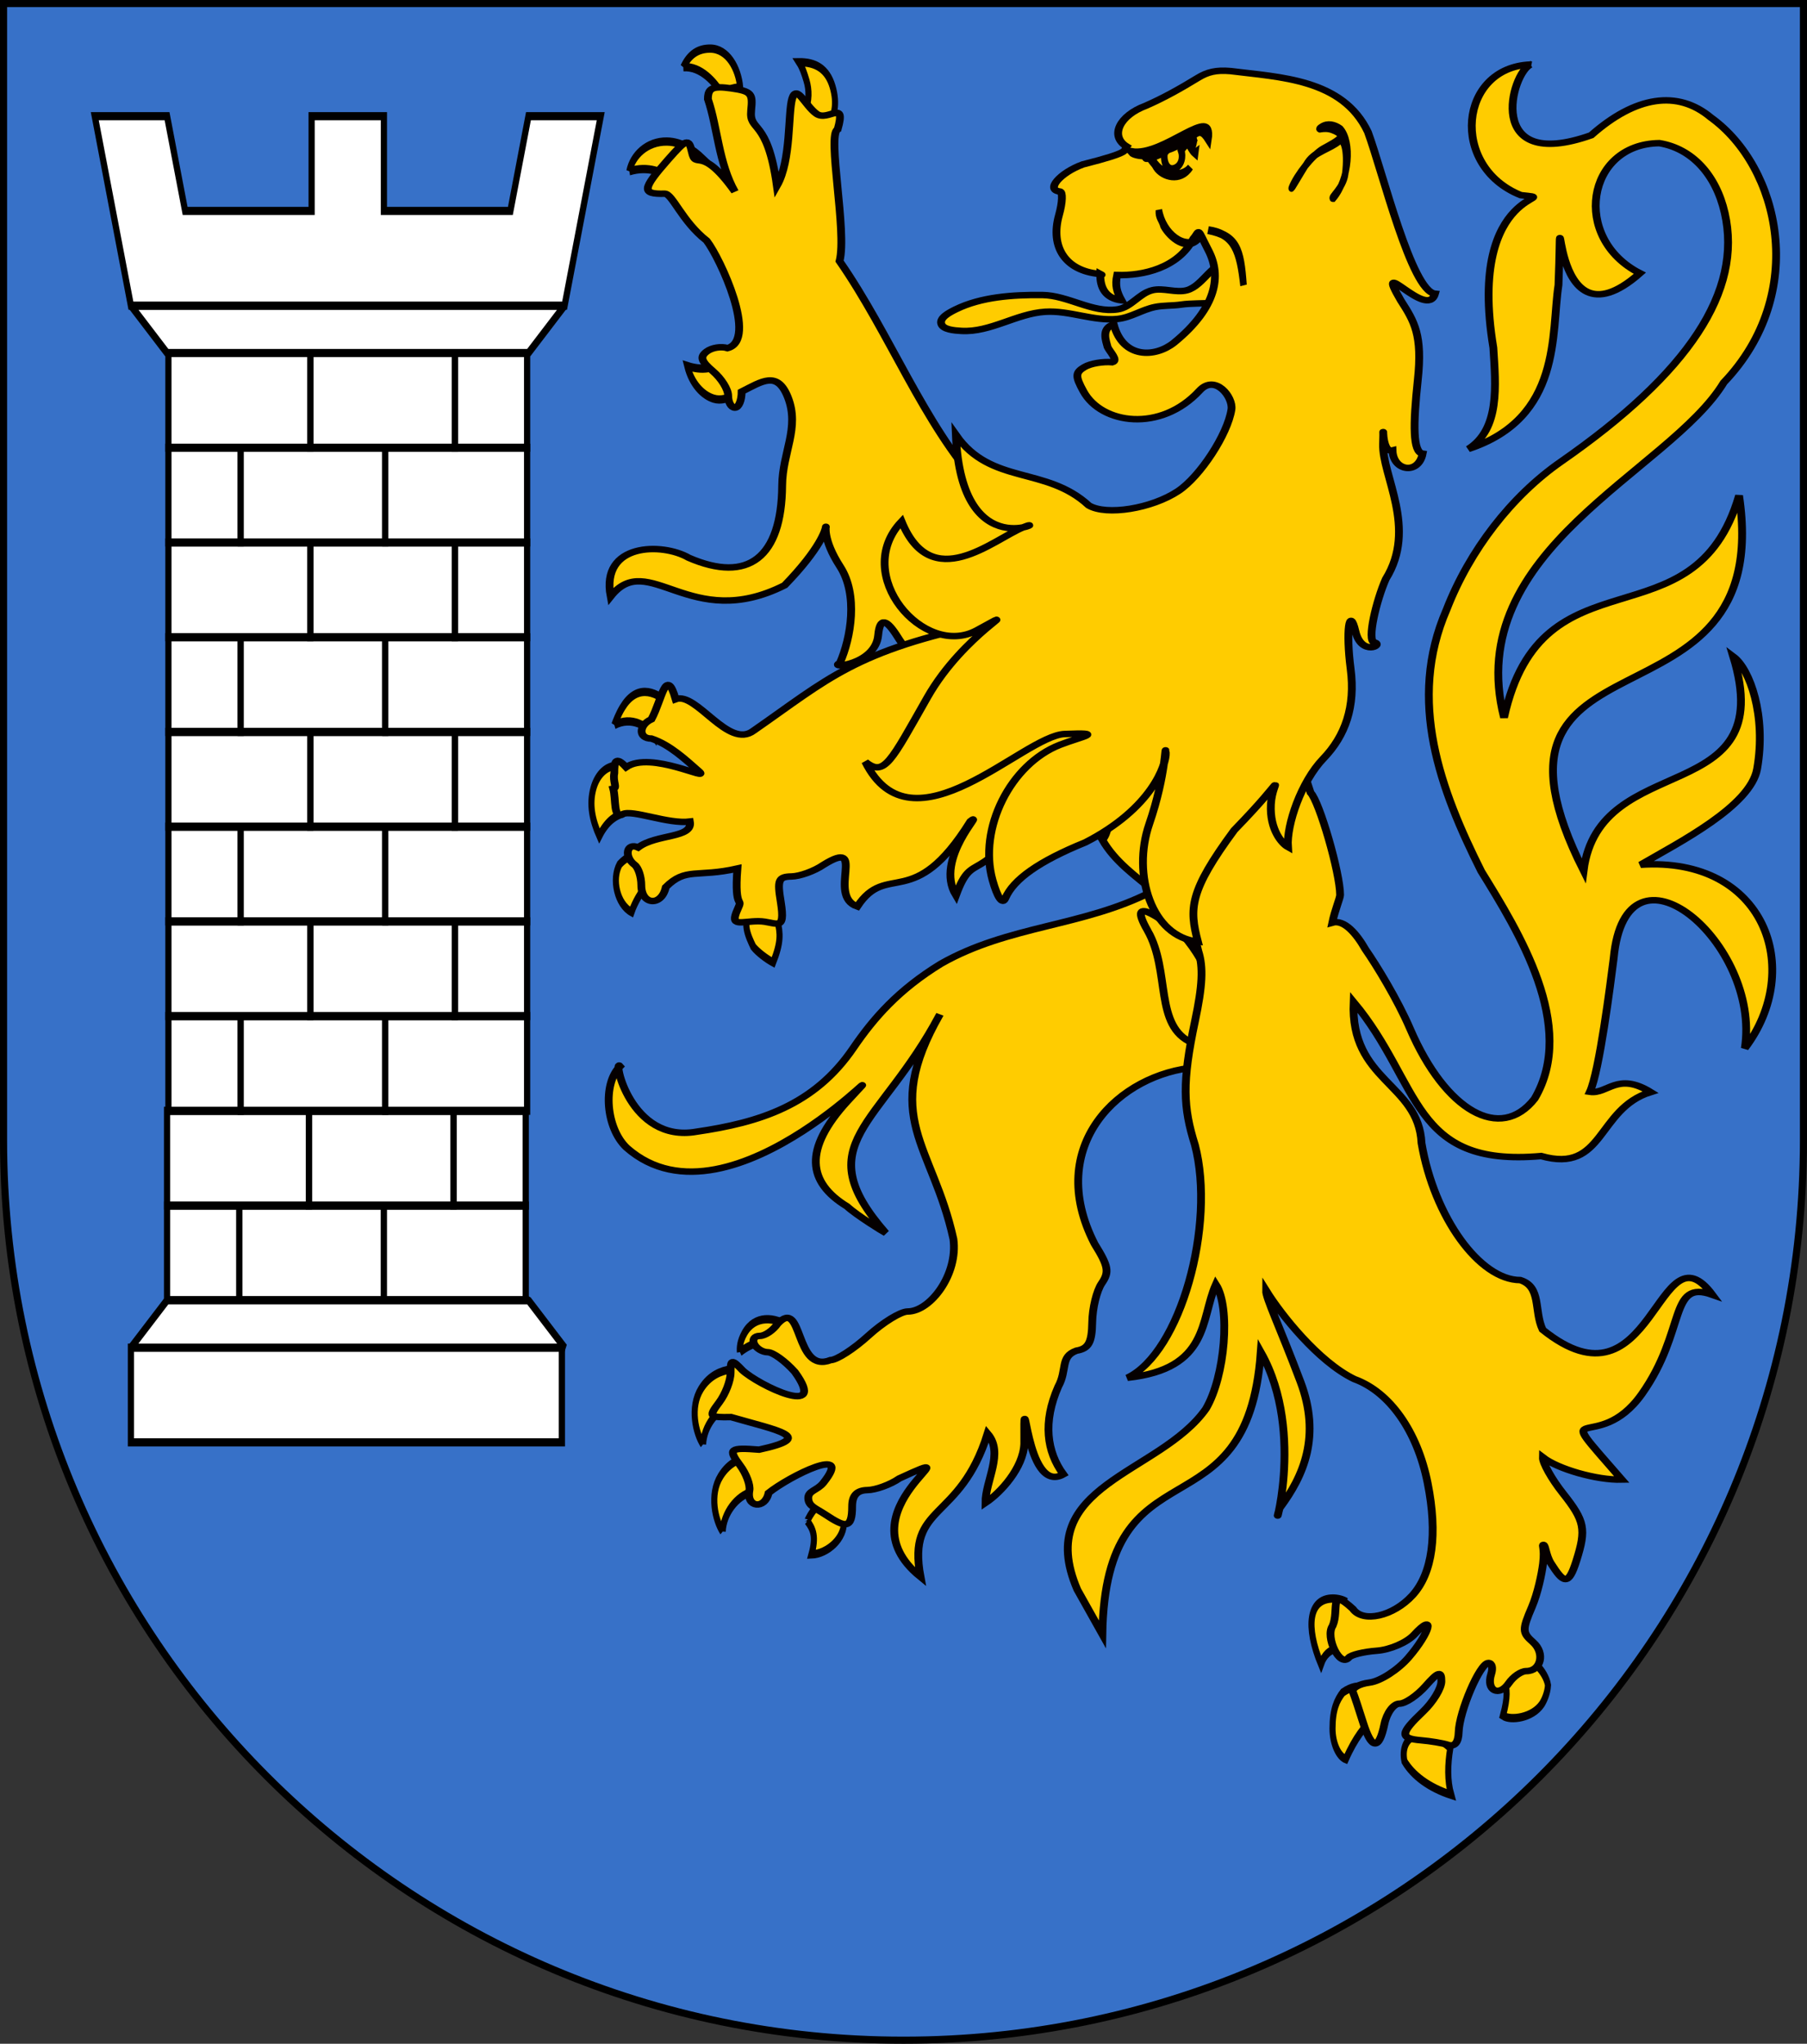 <?xml version="1.0" encoding="UTF-8" standalone="no"?>
<!-- Created with Inkscape (http://www.inkscape.org/) -->

<svg
   xmlns:dc="http://purl.org/dc/elements/1.1/"
   xmlns:cc="http://creativecommons.org/ns#"
   xmlns:rdf="http://www.w3.org/1999/02/22-rdf-syntax-ns#"
   xmlns:svg="http://www.w3.org/2000/svg"
   xmlns="http://www.w3.org/2000/svg"
   xmlns:xlink="http://www.w3.org/1999/xlink"
   xmlns:sodipodi="http://sodipodi.sourceforge.net/DTD/sodipodi-0.dtd"
   xmlns:inkscape="http://www.inkscape.org/namespaces/inkscape"
   width="763"
   height="863"
   id="svg2"
   version="1.1"
   inkscape:version="0.48.4 r9939"
   sodipodi:docname="Wappen_Herrschaft_Halfterberg.svg"
   sodipodi:version="0.32"
   inkscape:output_extension="org.inkscape.output.svg.inkscape">
  <rect width="100%" height="100%" fill="#333333" stroke="none"/>
  <defs
     id="defs4">
    <inkscape:perspective
       sodipodi:type="inkscape:persp3d"
       inkscape:vp_x="0 : 526.18109 : 1"
       inkscape:vp_y="0 : 1000 : 0"
       inkscape:vp_z="744.09448 : 526.18109 : 1"
       inkscape:persp3d-origin="372.04724 : 350.78739 : 1"
       id="perspective10" />
    <inkscape:perspective
       id="perspective2828"
       inkscape:persp3d-origin="0.5 : 0.33333333 : 1"
       inkscape:vp_z="1 : 0.5 : 1"
       inkscape:vp_y="0 : 1000 : 0"
       inkscape:vp_x="0 : 0.5 : 1"
       sodipodi:type="inkscape:persp3d" />
    <inkscape:perspective
       id="perspective2828-7"
       inkscape:persp3d-origin="0.5 : 0.33333333 : 1"
       inkscape:vp_z="1 : 0.5 : 1"
       inkscape:vp_y="0 : 1000 : 0"
       inkscape:vp_x="0 : 0.5 : 1"
       sodipodi:type="inkscape:persp3d" />
    <inkscape:perspective
       id="perspective3640"
       inkscape:persp3d-origin="0.5 : 0.33333333 : 1"
       inkscape:vp_z="1 : 0.5 : 1"
       inkscape:vp_y="0 : 1000 : 0"
       inkscape:vp_x="0 : 0.5 : 1"
       sodipodi:type="inkscape:persp3d" />
    <inkscape:perspective
       id="perspective3670"
       inkscape:persp3d-origin="0.5 : 0.33333333 : 1"
       inkscape:vp_z="1 : 0.5 : 1"
       inkscape:vp_y="0 : 1000 : 0"
       inkscape:vp_x="0 : 0.5 : 1"
       sodipodi:type="inkscape:persp3d" />
    <inkscape:perspective
       id="perspective3693"
       inkscape:persp3d-origin="0.5 : 0.33333333 : 1"
       inkscape:vp_z="1 : 0.5 : 1"
       inkscape:vp_y="0 : 1000 : 0"
       inkscape:vp_x="0 : 0.5 : 1"
       sodipodi:type="inkscape:persp3d" />
    <inkscape:perspective
       id="perspective3720"
       inkscape:persp3d-origin="0.5 : 0.33333333 : 1"
       inkscape:vp_z="1 : 0.5 : 1"
       inkscape:vp_y="0 : 1000 : 0"
       inkscape:vp_x="0 : 0.5 : 1"
       sodipodi:type="inkscape:persp3d" />
    <inkscape:perspective
       id="perspective3747"
       inkscape:persp3d-origin="0.5 : 0.33333333 : 1"
       inkscape:vp_z="1 : 0.5 : 1"
       inkscape:vp_y="0 : 1000 : 0"
       inkscape:vp_x="0 : 0.5 : 1"
       sodipodi:type="inkscape:persp3d" />
    <inkscape:perspective
       id="perspective3763"
       inkscape:persp3d-origin="0.5 : 0.33333333 : 1"
       inkscape:vp_z="1 : 0.5 : 1"
       inkscape:vp_y="0 : 1000 : 0"
       inkscape:vp_x="0 : 0.5 : 1"
       sodipodi:type="inkscape:persp3d" />
    <inkscape:perspective
       id="perspective3792"
       inkscape:persp3d-origin="0.5 : 0.33333333 : 1"
       inkscape:vp_z="1 : 0.5 : 1"
       inkscape:vp_y="0 : 1000 : 0"
       inkscape:vp_x="0 : 0.5 : 1"
       sodipodi:type="inkscape:persp3d" />
    <inkscape:perspective
       id="perspective3814"
       inkscape:persp3d-origin="0.5 : 0.33333333 : 1"
       inkscape:vp_z="1 : 0.5 : 1"
       inkscape:vp_y="0 : 1000 : 0"
       inkscape:vp_x="0 : 0.5 : 1"
       sodipodi:type="inkscape:persp3d" />
    <inkscape:perspective
       id="perspective3841"
       inkscape:persp3d-origin="0.5 : 0.33333333 : 1"
       inkscape:vp_z="1 : 0.5 : 1"
       inkscape:vp_y="0 : 1000 : 0"
       inkscape:vp_x="0 : 0.5 : 1"
       sodipodi:type="inkscape:persp3d" />
    <inkscape:perspective
       id="perspective3841-5"
       inkscape:persp3d-origin="0.5 : 0.33333333 : 1"
       inkscape:vp_z="1 : 0.5 : 1"
       inkscape:vp_y="0 : 1000 : 0"
       inkscape:vp_x="0 : 0.5 : 1"
       sodipodi:type="inkscape:persp3d" />
    <inkscape:perspective
       id="perspective3872"
       inkscape:persp3d-origin="0.5 : 0.33333333 : 1"
       inkscape:vp_z="1 : 0.5 : 1"
       inkscape:vp_y="0 : 1000 : 0"
       inkscape:vp_x="0 : 0.5 : 1"
       sodipodi:type="inkscape:persp3d" />
    <inkscape:perspective
       id="perspective3898"
       inkscape:persp3d-origin="0.5 : 0.33333333 : 1"
       inkscape:vp_z="1 : 0.5 : 1"
       inkscape:vp_y="0 : 1000 : 0"
       inkscape:vp_x="0 : 0.5 : 1"
       sodipodi:type="inkscape:persp3d" />
    <inkscape:perspective
       id="perspective3920"
       inkscape:persp3d-origin="0.5 : 0.33333333 : 1"
       inkscape:vp_z="1 : 0.5 : 1"
       inkscape:vp_y="0 : 1000 : 0"
       inkscape:vp_x="0 : 0.5 : 1"
       sodipodi:type="inkscape:persp3d" />
    <inkscape:perspective
       id="perspective2860"
       inkscape:persp3d-origin="0.5 : 0.33333333 : 1"
       inkscape:vp_z="1 : 0.5 : 1"
       inkscape:vp_y="0 : 1000 : 0"
       inkscape:vp_x="0 : 0.5 : 1"
       sodipodi:type="inkscape:persp3d" />
    <inkscape:perspective
       id="perspective3672"
       inkscape:persp3d-origin="0.5 : 0.33333333 : 1"
       inkscape:vp_z="1 : 0.5 : 1"
       inkscape:vp_y="0 : 1000 : 0"
       inkscape:vp_x="0 : 0.5 : 1"
       sodipodi:type="inkscape:persp3d" />
    <inkscape:perspective
       id="perspective3695"
       inkscape:persp3d-origin="0.5 : 0.33333333 : 1"
       inkscape:vp_z="1 : 0.5 : 1"
       inkscape:vp_y="0 : 1000 : 0"
       inkscape:vp_x="0 : 0.5 : 1"
       sodipodi:type="inkscape:persp3d" />
    <inkscape:perspective
       id="perspective3261"
       inkscape:persp3d-origin="0.5 : 0.33333333 : 1"
       inkscape:vp_z="1 : 0.5 : 1"
       inkscape:vp_y="0 : 1000 : 0"
       inkscape:vp_x="0 : 0.5 : 1"
       sodipodi:type="inkscape:persp3d" />
    <inkscape:perspective
       id="perspective2828-1"
       inkscape:persp3d-origin="0.5 : 0.33333333 : 1"
       inkscape:vp_z="1 : 0.5 : 1"
       inkscape:vp_y="0 : 1000 : 0"
       inkscape:vp_x="0 : 0.5 : 1"
       sodipodi:type="inkscape:persp3d" />
    <inkscape:perspective
       id="perspective3652"
       inkscape:persp3d-origin="0.5 : 0.33333333 : 1"
       inkscape:vp_z="1 : 0.5 : 1"
       inkscape:vp_y="0 : 1000 : 0"
       inkscape:vp_x="0 : 0.5 : 1"
       sodipodi:type="inkscape:persp3d" />
    <inkscape:perspective
       id="perspective3652-2"
       inkscape:persp3d-origin="0.5 : 0.33333333 : 1"
       inkscape:vp_z="1 : 0.5 : 1"
       inkscape:vp_y="0 : 1000 : 0"
       inkscape:vp_x="0 : 0.5 : 1"
       sodipodi:type="inkscape:persp3d" />
    <inkscape:perspective
       id="perspective3652-5"
       inkscape:persp3d-origin="0.5 : 0.33333333 : 1"
       inkscape:vp_z="1 : 0.5 : 1"
       inkscape:vp_y="0 : 1000 : 0"
       inkscape:vp_x="0 : 0.5 : 1"
       sodipodi:type="inkscape:persp3d" />
    <inkscape:perspective
       id="perspective3727"
       inkscape:persp3d-origin="0.5 : 0.33333333 : 1"
       inkscape:vp_z="1 : 0.5 : 1"
       inkscape:vp_y="0 : 1000 : 0"
       inkscape:vp_x="0 : 0.5 : 1"
       sodipodi:type="inkscape:persp3d" />
    <inkscape:perspective
       id="perspective3843"
       inkscape:persp3d-origin="0.5 : 0.33333333 : 1"
       inkscape:vp_z="1 : 0.5 : 1"
       inkscape:vp_y="0 : 1000 : 0"
       inkscape:vp_x="0 : 0.5 : 1"
       sodipodi:type="inkscape:persp3d" />
    <inkscape:perspective
       id="perspective3970"
       inkscape:persp3d-origin="0.5 : 0.33333333 : 1"
       inkscape:vp_z="1 : 0.5 : 1"
       inkscape:vp_y="0 : 1000 : 0"
       inkscape:vp_x="0 : 0.5 : 1"
       sodipodi:type="inkscape:persp3d" />
    <inkscape:perspective
       id="perspective4007"
       inkscape:persp3d-origin="0.5 : 0.33333333 : 1"
       inkscape:vp_z="1 : 0.5 : 1"
       inkscape:vp_y="0 : 1000 : 0"
       inkscape:vp_x="0 : 0.5 : 1"
       sodipodi:type="inkscape:persp3d" />
    <inkscape:perspective
       id="perspective4062"
       inkscape:persp3d-origin="0.5 : 0.33333333 : 1"
       inkscape:vp_z="1 : 0.5 : 1"
       inkscape:vp_y="0 : 1000 : 0"
       inkscape:vp_x="0 : 0.5 : 1"
       sodipodi:type="inkscape:persp3d" />
    <inkscape:perspective
       id="perspective4153"
       inkscape:persp3d-origin="0.5 : 0.33333333 : 1"
       inkscape:vp_z="1 : 0.5 : 1"
       inkscape:vp_y="0 : 1000 : 0"
       inkscape:vp_x="0 : 0.5 : 1"
       sodipodi:type="inkscape:persp3d" />
    <inkscape:perspective
       id="perspective4316"
       inkscape:persp3d-origin="0.5 : 0.33333333 : 1"
       inkscape:vp_z="1 : 0.5 : 1"
       inkscape:vp_y="0 : 1000 : 0"
       inkscape:vp_x="0 : 0.5 : 1"
       sodipodi:type="inkscape:persp3d" />
    <inkscape:perspective
       id="perspective4316-9"
       inkscape:persp3d-origin="0.5 : 0.33333333 : 1"
       inkscape:vp_z="1 : 0.5 : 1"
       inkscape:vp_y="0 : 1000 : 0"
       inkscape:vp_x="0 : 0.5 : 1"
       sodipodi:type="inkscape:persp3d" />
    <inkscape:perspective
       id="perspective4420"
       inkscape:persp3d-origin="0.5 : 0.33333333 : 1"
       inkscape:vp_z="1 : 0.5 : 1"
       inkscape:vp_y="0 : 1000 : 0"
       inkscape:vp_x="0 : 0.5 : 1"
       sodipodi:type="inkscape:persp3d" />
    <inkscape:perspective
       id="perspective4571"
       inkscape:persp3d-origin="0.5 : 0.33333333 : 1"
       inkscape:vp_z="1 : 0.5 : 1"
       inkscape:vp_y="0 : 1000 : 0"
       inkscape:vp_x="0 : 0.5 : 1"
       sodipodi:type="inkscape:persp3d" />
    <inkscape:perspective
       id="perspective4594"
       inkscape:persp3d-origin="0.5 : 0.33333333 : 1"
       inkscape:vp_z="1 : 0.5 : 1"
       inkscape:vp_y="0 : 1000 : 0"
       inkscape:vp_x="0 : 0.5 : 1"
       sodipodi:type="inkscape:persp3d" />
    <inkscape:perspective
       id="perspective4594-4"
       inkscape:persp3d-origin="0.5 : 0.33333333 : 1"
       inkscape:vp_z="1 : 0.5 : 1"
       inkscape:vp_y="0 : 1000 : 0"
       inkscape:vp_x="0 : 0.5 : 1"
       sodipodi:type="inkscape:persp3d" />
    <inkscape:perspective
       id="perspective8000"
       inkscape:persp3d-origin="0.5 : 0.33333333 : 1"
       inkscape:vp_z="1 : 0.5 : 1"
       inkscape:vp_y="0 : 1000 : 0"
       inkscape:vp_x="0 : 0.5 : 1"
       sodipodi:type="inkscape:persp3d" />
    <inkscape:perspective
       id="perspective2904"
       inkscape:persp3d-origin="372.04724 : 350.78739 : 1"
       inkscape:vp_z="744.09448 : 526.18109 : 1"
       inkscape:vp_y="0 : 1000 : 0"
       inkscape:vp_x="0 : 526.18109 : 1"
       sodipodi:type="inkscape:persp3d" />
    <clipPath
       id="clipPath4039">
      <path
         id="path3988"
         d="M -0.138,841.445 L 595.138,841.445 L 595.138,-0.445 L -0.138,-0.445 L -0.138,841.445 z" />
    </clipPath>
    <clipPath
       id="clipPath4045">
      <path
         id="path3992"
         d="M 0.03,841.95 L 595.29,841.95 L 595.29,0.03 L 0.03,0.03 L 0.03,841.95 z" />
    </clipPath>
    <clipPath
       id="clipPath17">
      <path
         id="path19"
         d="M 0,841.89 L 595.276,841.89 L 595.276,0 L 0,0 L 0,841.89 z" />
    </clipPath>
    <clipPath
       id="clipPath23">
      <path
         id="path25"
         d="M 0.03,841.95 L 595.29,841.95 L 595.29,0.03 L 0.03,0.03 L 0.03,841.95 z" />
    </clipPath>
    <inkscape:perspective
       id="perspective3288"
       inkscape:persp3d-origin="85.40757 : 66.457692 : 1"
       inkscape:vp_z="170.81514 : 99.686539 : 1"
       inkscape:vp_y="0 : 1000 : 0"
       inkscape:vp_x="0 : 99.686539 : 1"
       sodipodi:type="inkscape:persp3d" />
    <clipPath
       id="clipPath4039-9">
      <path
         id="path4041"
         d="M -0.138,841.445 L 595.138,841.445 L 595.138,-0.445 L -0.138,-0.445 L -0.138,841.445 z" />
    </clipPath>
    <clipPath
       id="clipPath4045-0">
      <path
         id="path4047"
         d="M 0.03,841.95 L 595.29,841.95 L 595.29,0.03 L 0.03,0.03 L 0.03,841.95 z" />
    </clipPath>
    <clipPath
       id="clipPath3255">
      <path
         id="path3257"
         d="M 0.03,841.95 L 595.29,841.95 L 595.29,0.03 L 0.03,0.03 L 0.03,841.95 z" />
    </clipPath>
    <clipPath
       id="clipPath3249">
      <path
         id="path3251"
         d="M -0.138,841.445 L 595.138,841.445 L 595.138,-0.445 L -0.138,-0.445 L -0.138,841.445 z" />
    </clipPath>
    <clipPath
       id="clipPath307">
      <path
         id="path309"
         d="M 9.827,586.634 L 68.413,586.634 L 68.413,556.931 L 9.827,556.931 L 9.827,586.634 z" />
    </clipPath>
    <clipPath
       id="clipPath313">
      <path
         id="path315"
         d="M -0.429,595.138 L 1133.429,595.138 L 1133.429,-0.138 L -0.429,-0.138 L -0.429,595.138 z" />
    </clipPath>
    <clipPath
       id="clipPath319">
      <path
         id="path321"
         d="M 0.015,595.29 L 1133.865,595.29 L 1133.865,0 L 0.015,0 L 0.015,595.29 z" />
    </clipPath>
    <clipPath
       id="clipPath327">
      <path
         id="path329"
         d="M 0.015,0 L 1133.865,0 L 1133.865,595.29 L 0.015,595.29 L 0.015,0 z" />
    </clipPath>
    <clipPath
       id="clipPath335">
      <path
         id="path337"
         d="M 9.827,586.634 L 68.413,586.634 L 68.413,556.931 L 9.827,556.931 L 9.827,586.634 z" />
    </clipPath>
    <clipPath
       id="clipPath341">
      <path
         id="path343"
         d="M -0.429,595.138 L 1133.429,595.138 L 1133.429,-0.138 L -0.429,-0.138 L -0.429,595.138 z" />
    </clipPath>
    <clipPath
       id="clipPath347">
      <path
         id="path349"
         d="M 0.015,595.29 L 1133.865,595.29 L 1133.865,0 L 0.015,0 L 0.015,595.29 z" />
    </clipPath>
    <clipPath
       id="clipPath357">
      <path
         id="path359"
         d="M -0.313,-19.242 L 34.199,-19.242 L 34.199,1.325 L -0.313,1.325 L -0.313,-19.242 z" />
    </clipPath>
    <clipPath
       id="clipPath365">
      <path
         id="path367"
         d="M 0,1 L 0,-0.325 L 1,-0.325 L 1,1" />
    </clipPath>
    <clipPath
       id="clipPath371">
      <path
         id="path373"
         d="M -0.015,1.026 L 1.769,1.026 L 1.769,0 L -0.015,0 L -0.015,1.026 z" />
    </clipPath>
    <clipPath
       id="clipPath377">
      <path
         id="path379"
         d="M -0.327,1.32 L 34.186,1.32 L 34.186,-19.247 L -0.327,-19.247 L -0.327,1.32 z" />
    </clipPath>
    <clipPath
       id="clipPath383">
      <path
         id="path385"
         d="M -0.313,1.325 L 34.2,1.325 L 34.2,-19.242 L -0.313,-19.242 L -0.313,1.325 z" />
    </clipPath>
    <inkscape:perspective
       id="perspective3700"
       inkscape:persp3d-origin="309.68149 : 216.09153 : 1"
       inkscape:vp_z="619.36298 : 324.1373 : 1"
       inkscape:vp_y="0 : 1000 : 0"
       inkscape:vp_x="0 : 324.1373 : 1"
       sodipodi:type="inkscape:persp3d" />
    <inkscape:perspective
       id="perspective3492"
       inkscape:persp3d-origin="0.5 : 0.33333333 : 1"
       inkscape:vp_z="1 : 0.5 : 1"
       inkscape:vp_y="0 : 1000 : 0"
       inkscape:vp_x="0 : 0.5 : 1"
       sodipodi:type="inkscape:persp3d" />
    <inkscape:perspective
       id="perspective4343"
       inkscape:persp3d-origin="0.5 : 0.33333333 : 1"
       inkscape:vp_z="1 : 0.5 : 1"
       inkscape:vp_y="0 : 1000 : 0"
       inkscape:vp_x="0 : 0.5 : 1"
       sodipodi:type="inkscape:persp3d" />
    <inkscape:perspective
       id="perspective3091"
       inkscape:persp3d-origin="0.5 : 0.33333333 : 1"
       inkscape:vp_z="1 : 0.5 : 1"
       inkscape:vp_y="0 : 1000 : 0"
       inkscape:vp_x="0 : 0.5 : 1"
       sodipodi:type="inkscape:persp3d" />
    <inkscape:perspective
       id="perspective3193"
       inkscape:persp3d-origin="0.5 : 0.33333333 : 1"
       inkscape:vp_z="1 : 0.5 : 1"
       inkscape:vp_y="0 : 1000 : 0"
       inkscape:vp_x="0 : 0.5 : 1"
       sodipodi:type="inkscape:persp3d" />
    <inkscape:perspective
       id="perspective3216"
       inkscape:persp3d-origin="0.5 : 0.33333333 : 1"
       inkscape:vp_z="1 : 0.5 : 1"
       inkscape:vp_y="0 : 1000 : 0"
       inkscape:vp_x="0 : 0.5 : 1"
       sodipodi:type="inkscape:persp3d" />
    <inkscape:perspective
       id="perspective3253"
       inkscape:persp3d-origin="0.5 : 0.33333333 : 1"
       inkscape:vp_z="1 : 0.5 : 1"
       inkscape:vp_y="0 : 1000 : 0"
       inkscape:vp_x="0 : 0.5 : 1"
       sodipodi:type="inkscape:persp3d" />
    <inkscape:perspective
       sodipodi:type="inkscape:persp3d"
       inkscape:vp_x="0 : 0.5 : 1"
       inkscape:vp_y="0 : 1000 : 0"
       inkscape:vp_z="1 : 0.5 : 1"
       inkscape:persp3d-origin="0.5 : 0.33333333 : 1"
       id="perspective4376" />
    <inkscape:perspective
       sodipodi:type="inkscape:persp3d"
       inkscape:vp_x="0 : 330 : 1"
       inkscape:vp_y="0 : 1000 : 0"
       inkscape:vp_z="600 : 330 : 1"
       inkscape:persp3d-origin="300 : 220 : 1"
       id="perspective3353" />
    <linearGradient
       id="linearGradient2893">
      <stop
         style="stop-color:white;stop-opacity:0.314;"
         offset="0"
         id="stop2895" />
      <stop
         id="stop2897"
         offset="0.19"
         style="stop-color:white;stop-opacity:0.251;" />
      <stop
         style="stop-color:#6b6b6b;stop-opacity:0.125;"
         offset="0.6"
         id="stop2901" />
      <stop
         style="stop-color:black;stop-opacity:0.125;"
         offset="1"
         id="stop2899" />
    </linearGradient>
    <linearGradient
       id="linearGradient2885">
      <stop
         id="stop2887"
         offset="0"
         style="stop-color:white;stop-opacity:1;" />
      <stop
         style="stop-color:white;stop-opacity:1;"
         offset="0.229"
         id="stop2891" />
      <stop
         id="stop2889"
         offset="1"
         style="stop-color:black;stop-opacity:1;" />
    </linearGradient>
    <linearGradient
       id="linearGradient2955">
      <stop
         id="stop2867"
         offset="0"
         style="stop-color:#fd0000;stop-opacity:1;" />
      <stop
         style="stop-color:#e77275;stop-opacity:0.659;"
         offset="0.5"
         id="stop2873" />
      <stop
         style="stop-color:black;stop-opacity:0.323;"
         offset="1"
         id="stop2959" />
    </linearGradient>
    <radialGradient
       inkscape:collect="always"
       xlink:href="#linearGradient2955"
       id="radialGradient2961"
       cx="225.524"
       cy="218.901"
       fx="225.524"
       fy="218.901"
       r="300"
       gradientTransform="matrix(-4.167939e-4,2.183,-1.884,-3.599562e-4,615.597,-289.121)"
       gradientUnits="userSpaceOnUse" />
    <polygon
       id="star"
       transform="scale(53,53)"
       points="0,-1 0.588,0.809 -0.951,-0.309 0.951,-0.309 -0.588,0.809 0,-1 " />
    <clipPath
       id="clip">
      <path
         d="M 0,-200 L 0,600 L 300,600 L 300,-200 L 0,-200 z "
         id="path10" />
    </clipPath>
    <radialGradient
       inkscape:collect="always"
       xlink:href="#linearGradient2955"
       id="radialGradient1911"
       gradientUnits="userSpaceOnUse"
       gradientTransform="matrix(-4.167939e-4,2.183,-1.884,-3.599562e-4,615.597,-289.121)"
       cx="225.524"
       cy="218.901"
       fx="225.524"
       fy="218.901"
       r="300" />
    <radialGradient
       inkscape:collect="always"
       xlink:href="#linearGradient2955"
       id="radialGradient2865"
       gradientUnits="userSpaceOnUse"
       gradientTransform="matrix(0,1.749,-1.593,-1.049767e-7,551.788,-191.29)"
       cx="225.524"
       cy="218.901"
       fx="225.524"
       fy="218.901"
       r="300" />
    <radialGradient
       inkscape:collect="always"
       xlink:href="#linearGradient2955"
       id="radialGradient2871"
       gradientUnits="userSpaceOnUse"
       gradientTransform="matrix(0,1.386,-1.323,-5.741131e-8,-158.082,-109.541)"
       cx="225.524"
       cy="218.901"
       fx="225.524"
       fy="218.901"
       r="300" />
    <inkscape:perspective
       sodipodi:type="inkscape:persp3d"
       inkscape:vp_x="0 : 0.5 : 1"
       inkscape:vp_y="0 : 1000 : 0"
       inkscape:vp_z="1 : 0.5 : 1"
       inkscape:persp3d-origin="0.5 : 0.33333333 : 1"
       id="perspective2920-09" />
    <inkscape:perspective
       sodipodi:type="inkscape:persp3d"
       inkscape:vp_x="0 : 0.5 : 1"
       inkscape:vp_y="0 : 1000 : 0"
       inkscape:vp_z="1 : 0.5 : 1"
       inkscape:persp3d-origin="0.5 : 0.33333333 : 1"
       id="perspective2898-17" />
    <inkscape:perspective
       sodipodi:type="inkscape:persp3d"
       inkscape:vp_x="0 : 0.5 : 1"
       inkscape:vp_y="0 : 1000 : 0"
       inkscape:vp_z="1 : 0.5 : 1"
       inkscape:persp3d-origin="0.5 : 0.33333333 : 1"
       id="perspective2949" />
    <inkscape:perspective
       sodipodi:type="inkscape:persp3d"
       inkscape:vp_x="0 : 0.5 : 1"
       inkscape:vp_y="0 : 1000 : 0"
       inkscape:vp_z="1 : 0.5 : 1"
       inkscape:persp3d-origin="0.5 : 0.33333333 : 1"
       id="perspective2882" />
    <inkscape:perspective
       sodipodi:type="inkscape:persp3d"
       inkscape:vp_x="0 : 347.82892 : 1"
       inkscape:vp_y="0 : 1000 : 0"
       inkscape:vp_z="648.28571 : 347.82892 : 1"
       inkscape:persp3d-origin="324.14285 : 231.88595 : 1"
       id="perspective2950" />
    <filter
       id="filter3580">
      <feGaussianBlur
         inkscape:collect="always"
         stdDeviation="1.475"
         id="feGaussianBlur3582" />
    </filter>
    <filter
       id="filter3588">
      <feGaussianBlur
         inkscape:collect="always"
         stdDeviation="1.17"
         id="feGaussianBlur3590" />
    </filter>
    <inkscape:perspective
       sodipodi:type="inkscape:persp3d"
       inkscape:vp_x="0 : 0.5 : 1"
       inkscape:vp_y="0 : 1000 : 0"
       inkscape:vp_z="1 : 0.5 : 1"
       inkscape:persp3d-origin="0.5 : 0.33333333 : 1"
       id="perspective2970" />
    <inkscape:perspective
       sodipodi:type="inkscape:persp3d"
       inkscape:vp_x="0 : 0.5 : 1"
       inkscape:vp_y="0 : 1000 : 0"
       inkscape:vp_z="1 : 0.5 : 1"
       inkscape:persp3d-origin="0.5 : 0.33333333 : 1"
       id="perspective2948" />
    <inkscape:perspective
       sodipodi:type="inkscape:persp3d"
       inkscape:vp_x="0 : 0.5 : 1"
       inkscape:vp_y="0 : 1000 : 0"
       inkscape:vp_z="1 : 0.5 : 1"
       inkscape:persp3d-origin="0.5 : 0.33333333 : 1"
       id="perspective3894-9" />
    <inkscape:perspective
       sodipodi:type="inkscape:persp3d"
       inkscape:vp_x="0 : 0.5 : 1"
       inkscape:vp_y="0 : 1000 : 0"
       inkscape:vp_z="1 : 0.5 : 1"
       inkscape:persp3d-origin="0.5 : 0.33333333 : 1"
       id="perspective3894" />
    <inkscape:perspective
       sodipodi:type="inkscape:persp3d"
       inkscape:vp_x="0 : 0.5 : 1"
       inkscape:vp_y="0 : 1000 : 0"
       inkscape:vp_z="1 : 0.5 : 1"
       inkscape:persp3d-origin="0.5 : 0.33333333 : 1"
       id="perspective2989" />
    <inkscape:perspective
       sodipodi:type="inkscape:persp3d"
       inkscape:vp_x="0 : 0.5 : 1"
       inkscape:vp_y="0 : 1000 : 0"
       inkscape:vp_z="1 : 0.5 : 1"
       inkscape:persp3d-origin="0.5 : 0.33333333 : 1"
       id="perspective2975" />
    <inkscape:perspective
       sodipodi:type="inkscape:persp3d"
       inkscape:vp_x="0 : 0.5 : 1"
       inkscape:vp_y="0 : 1000 : 0"
       inkscape:vp_z="1 : 0.5 : 1"
       inkscape:persp3d-origin="0.5 : 0.33333333 : 1"
       id="perspective3350" />
    <inkscape:perspective
       sodipodi:type="inkscape:persp3d"
       inkscape:vp_x="0 : 0.5 : 1"
       inkscape:vp_y="0 : 1000 : 0"
       inkscape:vp_z="1 : 0.5 : 1"
       inkscape:persp3d-origin="0.5 : 0.33333333 : 1"
       id="perspective3065-1" />
    <inkscape:perspective
       sodipodi:type="inkscape:persp3d"
       inkscape:vp_x="0 : 0.5 : 1"
       inkscape:vp_y="0 : 1000 : 0"
       inkscape:vp_z="1 : 0.5 : 1"
       inkscape:persp3d-origin="0.5 : 0.33333333 : 1"
       id="perspective3065" />
    <inkscape:perspective
       sodipodi:type="inkscape:persp3d"
       inkscape:vp_x="0 : 0.5 : 1"
       inkscape:vp_y="0 : 1000 : 0"
       inkscape:vp_z="1 : 0.5 : 1"
       inkscape:persp3d-origin="0.5 : 0.33333333 : 1"
       id="perspective2962-2" />
    <inkscape:perspective
       sodipodi:type="inkscape:persp3d"
       inkscape:vp_x="0 : 0.5 : 1"
       inkscape:vp_y="0 : 1000 : 0"
       inkscape:vp_z="1 : 0.5 : 1"
       inkscape:persp3d-origin="0.5 : 0.33333333 : 1"
       id="perspective2962" />
    <inkscape:perspective
       sodipodi:type="inkscape:persp3d"
       inkscape:vp_x="0 : 0.5 : 1"
       inkscape:vp_y="0 : 1000 : 0"
       inkscape:vp_z="1 : 0.5 : 1"
       inkscape:persp3d-origin="0.5 : 0.33333333 : 1"
       id="perspective2920-4" />
    <inkscape:perspective
       sodipodi:type="inkscape:persp3d"
       inkscape:vp_x="0 : 0.5 : 1"
       inkscape:vp_y="0 : 1000 : 0"
       inkscape:vp_z="1 : 0.5 : 1"
       inkscape:persp3d-origin="0.5 : 0.33333333 : 1"
       id="perspective2920-0" />
    <inkscape:perspective
       sodipodi:type="inkscape:persp3d"
       inkscape:vp_x="0 : 0.5 : 1"
       inkscape:vp_y="0 : 1000 : 0"
       inkscape:vp_z="1 : 0.5 : 1"
       inkscape:persp3d-origin="0.5 : 0.33333333 : 1"
       id="perspective2920" />
    <inkscape:perspective
       sodipodi:type="inkscape:persp3d"
       inkscape:vp_x="0 : 0.5 : 1"
       inkscape:vp_y="0 : 1000 : 0"
       inkscape:vp_z="1 : 0.5 : 1"
       inkscape:persp3d-origin="0.5 : 0.33333333 : 1"
       id="perspective2898-1" />
    <inkscape:perspective
       sodipodi:type="inkscape:persp3d"
       inkscape:vp_x="0 : 0.5 : 1"
       inkscape:vp_y="0 : 1000 : 0"
       inkscape:vp_z="1 : 0.5 : 1"
       inkscape:persp3d-origin="0.5 : 0.33333333 : 1"
       id="perspective3373" />
    <inkscape:perspective
       sodipodi:type="inkscape:persp3d"
       inkscape:vp_x="0 : 0.5 : 1"
       inkscape:vp_y="0 : 1000 : 0"
       inkscape:vp_z="1 : 0.5 : 1"
       inkscape:persp3d-origin="0.5 : 0.33333333 : 1"
       id="perspective3337" />
    <inkscape:perspective
       sodipodi:type="inkscape:persp3d"
       inkscape:vp_x="0 : 0.5 : 1"
       inkscape:vp_y="0 : 1000 : 0"
       inkscape:vp_z="1 : 0.5 : 1"
       inkscape:persp3d-origin="0.5 : 0.33333333 : 1"
       id="perspective2898" />
    <inkscape:perspective
       sodipodi:type="inkscape:persp3d"
       inkscape:vp_x="0 : 0.5 : 1"
       inkscape:vp_y="0 : 1000 : 0"
       inkscape:vp_z="1 : 0.5 : 1"
       inkscape:persp3d-origin="0.5 : 0.33333333 : 1"
       id="perspective4316-9-8" />
    <inkscape:perspective
       sodipodi:type="inkscape:persp3d"
       inkscape:vp_x="0 : 0.5 : 1"
       inkscape:vp_y="0 : 1000 : 0"
       inkscape:vp_z="1 : 0.5 : 1"
       inkscape:persp3d-origin="0.5 : 0.33333333 : 1"
       id="perspective4316-1" />
    <inkscape:perspective
       sodipodi:type="inkscape:persp3d"
       inkscape:vp_x="0 : 0.5 : 1"
       inkscape:vp_y="0 : 1000 : 0"
       inkscape:vp_z="1 : 0.5 : 1"
       inkscape:persp3d-origin="0.5 : 0.33333333 : 1"
       id="perspective4153-6" />
    <inkscape:perspective
       sodipodi:type="inkscape:persp3d"
       inkscape:vp_x="0 : 0.5 : 1"
       inkscape:vp_y="0 : 1000 : 0"
       inkscape:vp_z="1 : 0.5 : 1"
       inkscape:persp3d-origin="0.5 : 0.33333333 : 1"
       id="perspective4062-7" />
    <inkscape:perspective
       sodipodi:type="inkscape:persp3d"
       inkscape:vp_x="0 : 0.5 : 1"
       inkscape:vp_y="0 : 1000 : 0"
       inkscape:vp_z="1 : 0.5 : 1"
       inkscape:persp3d-origin="0.5 : 0.33333333 : 1"
       id="perspective4007-5" />
    <inkscape:perspective
       sodipodi:type="inkscape:persp3d"
       inkscape:vp_x="0 : 0.5 : 1"
       inkscape:vp_y="0 : 1000 : 0"
       inkscape:vp_z="1 : 0.5 : 1"
       inkscape:persp3d-origin="0.5 : 0.33333333 : 1"
       id="perspective3970-8" />
    <inkscape:perspective
       sodipodi:type="inkscape:persp3d"
       inkscape:vp_x="0 : 0.5 : 1"
       inkscape:vp_y="0 : 1000 : 0"
       inkscape:vp_z="1 : 0.5 : 1"
       inkscape:persp3d-origin="0.5 : 0.33333333 : 1"
       id="perspective3843-6" />
    <inkscape:perspective
       sodipodi:type="inkscape:persp3d"
       inkscape:vp_x="0 : 0.5 : 1"
       inkscape:vp_y="0 : 1000 : 0"
       inkscape:vp_z="1 : 0.5 : 1"
       inkscape:persp3d-origin="0.5 : 0.33333333 : 1"
       id="perspective3727-1" />
    <inkscape:perspective
       sodipodi:type="inkscape:persp3d"
       inkscape:vp_x="0 : 0.5 : 1"
       inkscape:vp_y="0 : 1000 : 0"
       inkscape:vp_z="1 : 0.5 : 1"
       inkscape:persp3d-origin="0.5 : 0.33333333 : 1"
       id="perspective3652-5-2" />
    <inkscape:perspective
       sodipodi:type="inkscape:persp3d"
       inkscape:vp_x="0 : 0.5 : 1"
       inkscape:vp_y="0 : 1000 : 0"
       inkscape:vp_z="1 : 0.5 : 1"
       inkscape:persp3d-origin="0.5 : 0.33333333 : 1"
       id="perspective3652-2-2" />
    <inkscape:perspective
       sodipodi:type="inkscape:persp3d"
       inkscape:vp_x="0 : 0.5 : 1"
       inkscape:vp_y="0 : 1000 : 0"
       inkscape:vp_z="1 : 0.5 : 1"
       inkscape:persp3d-origin="0.5 : 0.33333333 : 1"
       id="perspective3652-3" />
    <inkscape:perspective
       sodipodi:type="inkscape:persp3d"
       inkscape:vp_x="0 : 0.5 : 1"
       inkscape:vp_y="0 : 1000 : 0"
       inkscape:vp_z="1 : 0.5 : 1"
       inkscape:persp3d-origin="0.5 : 0.33333333 : 1"
       id="perspective2828-1-2" />
    <inkscape:perspective
       sodipodi:type="inkscape:persp3d"
       inkscape:vp_x="0 : 0.5 : 1"
       inkscape:vp_y="0 : 1000 : 0"
       inkscape:vp_z="1 : 0.5 : 1"
       inkscape:persp3d-origin="0.5 : 0.33333333 : 1"
       id="perspective3261-4" />
    <inkscape:perspective
       sodipodi:type="inkscape:persp3d"
       inkscape:vp_x="0 : 0.5 : 1"
       inkscape:vp_y="0 : 1000 : 0"
       inkscape:vp_z="1 : 0.5 : 1"
       inkscape:persp3d-origin="0.5 : 0.33333333 : 1"
       id="perspective3695-1" />
    <inkscape:perspective
       sodipodi:type="inkscape:persp3d"
       inkscape:vp_x="0 : 0.5 : 1"
       inkscape:vp_y="0 : 1000 : 0"
       inkscape:vp_z="1 : 0.5 : 1"
       inkscape:persp3d-origin="0.5 : 0.33333333 : 1"
       id="perspective3672-6" />
    <inkscape:perspective
       sodipodi:type="inkscape:persp3d"
       inkscape:vp_x="0 : 0.5 : 1"
       inkscape:vp_y="0 : 1000 : 0"
       inkscape:vp_z="1 : 0.5 : 1"
       inkscape:persp3d-origin="0.5 : 0.33333333 : 1"
       id="perspective2860-7" />
    <inkscape:perspective
       sodipodi:type="inkscape:persp3d"
       inkscape:vp_x="0 : 0.5 : 1"
       inkscape:vp_y="0 : 1000 : 0"
       inkscape:vp_z="1 : 0.5 : 1"
       inkscape:persp3d-origin="0.5 : 0.33333333 : 1"
       id="perspective3920-2" />
    <inkscape:perspective
       sodipodi:type="inkscape:persp3d"
       inkscape:vp_x="0 : 0.5 : 1"
       inkscape:vp_y="0 : 1000 : 0"
       inkscape:vp_z="1 : 0.5 : 1"
       inkscape:persp3d-origin="0.5 : 0.33333333 : 1"
       id="perspective3898-5" />
    <inkscape:perspective
       sodipodi:type="inkscape:persp3d"
       inkscape:vp_x="0 : 0.5 : 1"
       inkscape:vp_y="0 : 1000 : 0"
       inkscape:vp_z="1 : 0.5 : 1"
       inkscape:persp3d-origin="0.5 : 0.33333333 : 1"
       id="perspective3872-1" />
    <inkscape:perspective
       sodipodi:type="inkscape:persp3d"
       inkscape:vp_x="0 : 0.5 : 1"
       inkscape:vp_y="0 : 1000 : 0"
       inkscape:vp_z="1 : 0.5 : 1"
       inkscape:persp3d-origin="0.5 : 0.33333333 : 1"
       id="perspective3841-5-1" />
    <inkscape:perspective
       sodipodi:type="inkscape:persp3d"
       inkscape:vp_x="0 : 0.5 : 1"
       inkscape:vp_y="0 : 1000 : 0"
       inkscape:vp_z="1 : 0.5 : 1"
       inkscape:persp3d-origin="0.5 : 0.33333333 : 1"
       id="perspective3841-7" />
    <inkscape:perspective
       sodipodi:type="inkscape:persp3d"
       inkscape:vp_x="0 : 0.5 : 1"
       inkscape:vp_y="0 : 1000 : 0"
       inkscape:vp_z="1 : 0.5 : 1"
       inkscape:persp3d-origin="0.5 : 0.33333333 : 1"
       id="perspective3814-1" />
    <inkscape:perspective
       sodipodi:type="inkscape:persp3d"
       inkscape:vp_x="0 : 0.5 : 1"
       inkscape:vp_y="0 : 1000 : 0"
       inkscape:vp_z="1 : 0.5 : 1"
       inkscape:persp3d-origin="0.5 : 0.33333333 : 1"
       id="perspective3792-5" />
    <inkscape:perspective
       sodipodi:type="inkscape:persp3d"
       inkscape:vp_x="0 : 0.5 : 1"
       inkscape:vp_y="0 : 1000 : 0"
       inkscape:vp_z="1 : 0.5 : 1"
       inkscape:persp3d-origin="0.5 : 0.33333333 : 1"
       id="perspective3763-5" />
    <inkscape:perspective
       sodipodi:type="inkscape:persp3d"
       inkscape:vp_x="0 : 0.5 : 1"
       inkscape:vp_y="0 : 1000 : 0"
       inkscape:vp_z="1 : 0.5 : 1"
       inkscape:persp3d-origin="0.5 : 0.33333333 : 1"
       id="perspective3747-4" />
    <inkscape:perspective
       sodipodi:type="inkscape:persp3d"
       inkscape:vp_x="0 : 0.5 : 1"
       inkscape:vp_y="0 : 1000 : 0"
       inkscape:vp_z="1 : 0.5 : 1"
       inkscape:persp3d-origin="0.5 : 0.33333333 : 1"
       id="perspective3720-2" />
    <inkscape:perspective
       sodipodi:type="inkscape:persp3d"
       inkscape:vp_x="0 : 0.5 : 1"
       inkscape:vp_y="0 : 1000 : 0"
       inkscape:vp_z="1 : 0.5 : 1"
       inkscape:persp3d-origin="0.5 : 0.33333333 : 1"
       id="perspective3693-8" />
    <inkscape:perspective
       sodipodi:type="inkscape:persp3d"
       inkscape:vp_x="0 : 0.5 : 1"
       inkscape:vp_y="0 : 1000 : 0"
       inkscape:vp_z="1 : 0.5 : 1"
       inkscape:persp3d-origin="0.5 : 0.33333333 : 1"
       id="perspective3670-8" />
    <inkscape:perspective
       sodipodi:type="inkscape:persp3d"
       inkscape:vp_x="0 : 0.5 : 1"
       inkscape:vp_y="0 : 1000 : 0"
       inkscape:vp_z="1 : 0.5 : 1"
       inkscape:persp3d-origin="0.5 : 0.33333333 : 1"
       id="perspective3640-4" />
    <inkscape:perspective
       sodipodi:type="inkscape:persp3d"
       inkscape:vp_x="0 : 0.5 : 1"
       inkscape:vp_y="0 : 1000 : 0"
       inkscape:vp_z="1 : 0.5 : 1"
       inkscape:persp3d-origin="0.5 : 0.33333333 : 1"
       id="perspective2828-7-9" />
    <inkscape:perspective
       sodipodi:type="inkscape:persp3d"
       inkscape:vp_x="0 : 0.5 : 1"
       inkscape:vp_y="0 : 1000 : 0"
       inkscape:vp_z="1 : 0.5 : 1"
       inkscape:persp3d-origin="0.5 : 0.33333333 : 1"
       id="perspective2828-0" />
    <inkscape:perspective
       id="perspective10-4"
       inkscape:persp3d-origin="372.04724 : 350.78739 : 1"
       inkscape:vp_z="744.09448 : 526.18109 : 1"
       inkscape:vp_y="0 : 1000 : 0"
       inkscape:vp_x="0 : 526.18109 : 1"
       sodipodi:type="inkscape:persp3d" />
  </defs>
  <sodipodi:namedview
     id="base"
     pagecolor="#ffffff"
     bordercolor="#666666"
     borderopacity="1.0"
     inkscape:pageopacity="0.0"
     inkscape:pageshadow="2"
     inkscape:zoom="0.49497475"
     inkscape:cx="-78.326512"
     inkscape:cy="648.82862"
     inkscape:document-units="px"
     inkscape:current-layer="layer1"
     showgrid="false"
     inkscape:window-width="1280"
     inkscape:window-height="1002"
     inkscape:window-x="-8"
     inkscape:window-y="-8"
     inkscape:window-maximized="1"
     showguides="true"
     inkscape:guide-bbox="true"
     inkscape:snap-bbox="true"
     inkscape:bbox-paths="true"
     inkscape:bbox-nodes="true"
     inkscape:snap-bbox-edge-midpoints="true"
     inkscape:snap-bbox-midpoints="true"
     inkscape:object-paths="true"
     inkscape:snap-intersection-paths="true"
     inkscape:object-nodes="true"
     inkscape:snap-smooth-nodes="true"
     inkscape:snap-midpoints="true"
     inkscape:snap-object-midpoints="true"
     inkscape:snap-center="true"
     inkscape:snap-page="true"
     inkscape:snap-global="false">
    <inkscape:grid
       type="xygrid"
       id="grid2816"
       empspacing="5"
       visible="true"
       enabled="true"
       snapvisiblegridlinesonly="true" />
  </sodipodi:namedview>
  <g
     inkscape:label="Ebene 1"
     inkscape:groupmode="layer"
     id="layer1"
     transform="translate(-1.644,-192.036)">
    <path
       style="fill:#3771c8;fill-opacity:1;stroke:#000000;stroke-width:3;stroke-miterlimit:4;stroke-opacity:1;stroke-dasharray:none"
       d="m 3.144,193.536 0,480 c 0,209.868 170.132,380 380,380 209.868,0 380,-170.132 380,-380 l 0,-480 -760,0 z"
       id="path2850" />
    <path
       d="m -981.213,577.587 60.422,-0.338 c 2.625,4.266 2.446,9.785 -2.025,13.165 l -56.034,0.338 c -6.307,-4.94 -4.944,-9.113 -2.363,-13.165 z"
       id="path3507"
       style="fill:#ffffff;fill-rule:evenodd;stroke:none;" />
    <path
       d="m -1074.041,588.726 c 14.442,2.754 40.421,6.007 17.89,-46.583 -11.697,-34.876 10.797,-45.666 33.945,-45.189 30.919,0.647 45.547,49.822 50.107,53.628 -11.599,-41.599 6.942,-59.921 17.89,-92.153 5.322,26.442 36.621,29.93 18.566,94.516 9.521,-17.924 15.275,-35.066 24.53,-45.592 10.778,-12.259 23.099,-17.833 37.243,-15.506 45.705,12.806 15.425,59.546 17.654,78.934 4.416,15.309 19.974,16.973 29.266,7.481 -0.676,24.424 -22.256,32.035 -30.855,29.533 -44.048,-12.816 -18.62,-51.88 -42.395,-62.276 -17.137,-1.796 -22.191,11.944 -27.004,25.992 l -51.984,0.338 c -12.631,-35.134 -38.778,-23.233 -36.456,-8.101 7.031,36.591 -34.971,66.114 -58.397,24.979 z"
       id="path3509"
       style="fill:#ffffff;fill-rule:evenodd;stroke:none;" />
    <path
       d="m -953.534,702.145 c 4.019,-10.419 14.265,-23.849 9.913,-38.441 -0.6,-2.011 1.625,-4.739 0.551,-7.467 l 13.84,4.388 c -6.647,-14.21 -14.012,-28.022 -12.827,-46.583 5.722,12.868 12.436,17.472 21.191,21.592 9.586,4.511 23.287,6.085 28.362,13.128 5.653,7.845 9.631,17.929 -1.197,26.239 -3.726,2.86 1.183,2.883 0.252,4.19 22.248,-0.143 29.578,-19.255 24.979,-37.131 -10.755,-22.924 -47.608,-14.07 -62.11,-46.245 l -42.194,1.013 c -4.966,25.839 -48.411,24.479 -61.435,48.27 -9.838,24.332 3.152,43.362 28.017,36.118 -9.839,-5.694 -23.926,-20.007 -4.726,-35.781 13.899,-5.403 25.558,-5.881 33.18,-11.845 8.326,-6.516 10.004,-15.823 15.766,-24.948 -4.002,15.035 -0.402,32.864 -11.814,47.258 l 11.139,0 c -7.113,7.214 -6.832,15.798 -3.131,25.015 2.742,6.829 8.375,10.63 12.245,21.23 z"
       id="path3511"
       style="fill:#ffffff;fill-rule:evenodd;stroke:none;" />
    <g
       id="g3259"
       transform="matrix(1.208,0,0,1,-100.768,-10.102)">
      <path
         sodipodi:nodetypes="aaaaaaaaaaaaaa"
         transform="translate(1.644,192.036)"
         inkscape:connector-curvature="0"
         id="path4042"
         d="m 513.157,121.548 c -5.891,-2.127 -9.2,9.163 -15.152,11.112 -3.84,1.257 -8.255,-1.171 -12.122,0 -4.648,1.407 -7.345,7.209 -12.122,8.081 -8.839,1.614 -17.28,-5.929 -26.264,-6.061 -10.3,-0.151 -21.452,0.793 -30.305,6.061 -2.26,1.345 -5.665,3.504 -5.051,6.061 0.599,2.494 4.513,2.857 7.071,3.03 10.106,0.687 19.193,-7.324 29.294,-8.081 8.455,-0.634 16.84,4.078 25.254,3.03 4.654,-0.579 8.575,-3.941 13.132,-5.051 2.962,-0.722 6.09,-0.471 9.091,-1.01 6.832,-1.228 16.632,0.902 20.203,-5.051 2.143,-3.571 0.887,-10.707 -3.03,-12.122 z"
         style="color:#000000;fill:#ffcc00;stroke:#000000;stroke-width:2.729;stroke-linecap:butt;stroke-linejoin:miter;stroke-miterlimit:4;stroke-opacity:1;stroke-dasharray:none;stroke-dashoffset:0;marker:none;visibility:visible;display:inline;overflow:visible;enable-background:accumulate" />
      <g
         id="g3037"
         transform="matrix(1.656,0,0,2.729,-954.906,-537.47)"
         style="fill:#ffcc00;fill-opacity:1;stroke-width:1.056;stroke-miterlimit:4;stroke-dasharray:none">
        <path
           id="path3039"
           d="m 780.372,508.002 c -1.532,-1.705 -2.881,-5.71 -0.421,-8.604 1.812,-2.131 4.265,-2.775 6.304,-3.005 -0.684,2.464 -0.121,4.027 0.357,5.453 -3.28,0.61 -6.085,3.335 -6.24,6.157"
           style="fill:#ffcc00;fill-opacity:1;stroke:#050000;stroke-width:1.284;stroke-miterlimit:4;stroke-opacity:1;stroke-dasharray:none;display:inline"
           inkscape:connector-curvature="0" />
        <path
           id="path3041"
           d="m 784.01,480.232 c -0.088,-0.639 -0.025,-1.628 0.963,-2.927 2.165,-2.846 6.393,-2.552 9.51,-1.002 -0.821,0.736 -2.045,2.275 -2.25,3.426 -2.727,-1.644 -5.566,-1.034 -8.223,0.504"
           style="fill:#ffcc00;fill-opacity:1;stroke:#050000;stroke-width:1.284;stroke-miterlimit:4;stroke-opacity:1;stroke-dasharray:none;display:inline"
           inkscape:connector-curvature="0" />
        <path
           id="path3043"
           d="m 776.232,494.512 c -1.532,-1.705 -2.881,-5.71 -0.421,-8.604 1.812,-2.131 4.265,-2.775 6.304,-3.005 -0.684,2.464 -0.121,4.027 0.357,5.453 -3.28,0.61 -6.085,3.335 -6.24,6.157"
           style="fill:#ffcc00;fill-opacity:1;stroke:#050000;stroke-width:1.284;stroke-miterlimit:4;stroke-opacity:1;stroke-dasharray:none;display:inline"
           inkscape:connector-curvature="0" />
        <path
           id="path3045"
           d="m 802.162,503.574 c -2.4,0 -3.937,2.83 -3.944,2.807 1.303,1.272 1.915,2.433 0.896,5.164 3.429,-0.095 7.156,-2.586 6.805,-5.164 0,0 -1.336,-2.807 -3.758,-2.807"
           style="fill:#ffcc00;fill-opacity:1;stroke:#050000;stroke-width:1.284;stroke-miterlimit:4;stroke-opacity:1;stroke-dasharray:none;display:inline"
           inkscape:connector-curvature="0" />
      </g>
      <path
         style="fill:#ffcc00;fill-opacity:1;stroke:#050000;stroke-width:2.729;stroke-miterlimit:4;stroke-opacity:1;stroke-dasharray:none;display:inline"
         d="m 500.039,571.599 c -2.77,0.259 -6.456,2.441 -12.758,7.09 -24.001,14.81 -49.886,14.114 -73.599,30.401 -14.822,10.97 -23.438,22.814 -30.717,35.713 -13.633,24.161 -32.781,31.338 -54.728,35.216 -23.35,4.975 -29.309,-31.647 -26.724,-27.636 -6.19,7.484 -4.938,26.099 2.286,34.376 36.919,39.444 101.242,-51.325 77.065,-19.444 -15.301,20.178 -13.812,34.059 0,44.259 3.44,3.829 12.876,10.847 13.496,11.172 -27.55,-38.026 -2.099,-44.474 18.953,-92.278 -20.78,43.767 -2.649,54.553 4.72,94.856 1.702,14.938 -8.079,30.616 -16.003,30.616 -2.424,0 -8.618,4.586 -13.717,10.205 -5.098,5.619 -11.035,10.26 -13.201,10.313 -12.763,5.947 -9.55,-26.859 -18.51,-15.362 -1.604,2.815 -4.404,5.156 -6.268,5.156 -1.865,0 -2.72,1.547 -1.917,3.438 0.802,1.891 2.916,3.438 4.72,3.438 1.803,0 6.057,3.705 9.44,8.272 12.089,20.114 -12.754,5.595 -18.289,-0.645 -3.741,-4.753 -4.13,-4.719 -4.13,0.967 -10e-6,3.453 -1.82,9.088 -3.982,12.569 -3.747,6.032 -3.553,6.413 4.13,6.231 16.273,5.689 30.063,8.451 9.808,13.75 -10.239,-0.979 -10.957,-0.281 -6.711,6.553 2.202,3.545 3.697,8.379 3.319,10.742 -1.147,7.158 5.429,8.105 6.711,0.967 7.295,-7.076 30.034,-20.709 19.1,-4.19 -2.13,3.207 -5.383,3.25 -5.236,6.553 0.147,3.303 2.525,4.019 5.826,6.66 7.11,5.69 9.513,6.469 9.513,-3.33 -4e-5,-4.592 1.656,-6.791 5.31,-6.875 2.92,-0.067 7.965,-2.24 11.209,-4.942 29.285,-16.24 -21.368,13.267 7.375,41.574 -4.806,-31.137 13.696,-22.897 23.451,-60.48 5.771,8.28 -0.782,19.829 -0.737,29.22 5.314,-4.303 13.213,-14.725 13.569,-24.923 -0.115,-32.601 0.093,22.154 13.643,12.891 -5.8,-9.546 -7.235,-22.044 -1.77,-37.062 3.213,-7.031 0.569,-12.605 6.342,-15.147 4.231,-0.875 5.417,-3.405 5.531,-12.032 0.079,-5.993 1.572,-13.37 3.319,-16.436 2.718,-4.77 2.349,-7.214 -2.507,-16.651 -17.589,-41.406 8.561,-71.977 35.693,-74.553 11.862,0 12.291,-0.324 8.555,-6.338 -4.861,-7.824 -5.015,-13.791 -0.369,-21.27 4.306,-6.932 0.595,-18.041 -7.375,-36.847 -4.628,-10.92 -5.789,-8.352 -5.9,-11.172 -0.111,-2.82 3.744,0.178 5.457,-0.107 4.99,-0.833 5.168,-0.414 0.959,-3.975 -1.343,-1.136 -2.689,-1.659 -4.351,-1.504 l 0,-10e-6 z"
         id="path3047"
         sodipodi:nodetypes="cccscccsccccssccsssccssccssccssssccccccccssccsssssss"
         inkscape:connector-curvature="0" />
      <path
         style="fill:#ffcc00;fill-opacity:1;stroke:#050000;stroke-width:2.729;stroke-miterlimit:4;stroke-opacity:1;stroke-dasharray:none;display:inline"
         d="m 485.911,595.093 c 8.129,17.2 2.129,40.402 15.696,47.462 5.738,2.986 6.198,-11.961 4.766,-30.471 -1.852,-5.644 -7.357,-15.227 -10.305,-17.245 -2.948,-2.018 -18.287,-16.945 -10.157,0.255 l 0,0 z"
         id="path3049"
         sodipodi:nodetypes="cscsz"
         inkscape:connector-curvature="0" />
      <g
         id="g3053"
         transform="matrix(1.656,0,0,2.729,-954.906,-537.47)"
         style="fill:#ffcc00;fill-opacity:1;stroke-width:1.056;stroke-miterlimit:4;stroke-dasharray:none">
        <path
           id="path3055"
           d="m 798.073,283.519 c -0.482,-1.199 -0.914,-2.1 -1.584,-2.873 3.458,-0.026 5.961,1.006 7.072,3.767 1.079,2.683 0.37,4.633 -0.961,6 -1.866,-1.348 -3.154,-1.962 -4.868,-2.216 0.976,-1.581 0.897,-3.294 0.341,-4.678"
           style="fill:#ffcc00;fill-opacity:1;stroke:#050000;stroke-width:1.284;stroke-miterlimit:4;stroke-opacity:1;stroke-dasharray:none;display:inline"
           inkscape:connector-curvature="0" />
        <path
           id="path3057"
           d="m 772.058,281.423 c 1.29,-2.052 3.2,-2.884 5.663,-2.884 3.693,0 5.974,3.039 6.342,6 -1.716,0.079 -2.777,0.421 -3.851,1.06 -1.394,-1.826 -4.481,-4.39 -8.153,-4.176"
           style="fill:#ffcc00;fill-opacity:1;stroke:#050000;stroke-width:1.284;stroke-miterlimit:4;stroke-opacity:1;stroke-dasharray:none;display:inline"
           inkscape:connector-curvature="0" />
        <path
           id="path3059"
           d="m 760.672,297.52 c 0.659,-2.479 3.778,-4.655 7.935,-4.602 3.336,0.043 5.937,1.528 7.497,2.615 -3.198,0.567 -5.184,2.053 -5.996,3.416 -2.185,-1.352 -5.524,-2.317 -9.437,-1.429"
           style="fill:#ffcc00;fill-opacity:1;stroke:#050000;stroke-width:1.284;stroke-miterlimit:4;stroke-opacity:1;stroke-dasharray:none;display:inline"
           inkscape:connector-curvature="0" />
        <path
           id="path3061"
           d="m 781.241,326.682 c 0.971,1.324 1.478,2.146 4.449,3.483 -1.027,1.045 -4.164,3.233 -7.238,2.534 -2.348,-0.534 -4.633,-2.324 -5.559,-5.048 4.082,0.973 6.431,0.009 8.348,-0.969"
           style="fill:#ffcc00;fill-opacity:1;stroke:#050000;stroke-width:1.284;stroke-miterlimit:4;stroke-opacity:1;stroke-dasharray:none;display:inline"
           inkscape:connector-curvature="0" />
      </g>
      <path
         style="fill:#ffcc00;fill-opacity:1;stroke:#050000;stroke-width:2.729;stroke-miterlimit:4;stroke-opacity:1;stroke-dasharray:none;display:inline"
         d="m 336.349,239.028 c -3.223,0.029 -4.13,1.476 -4.13,4.942 3.41,12.1 3.708,26.87 9.44,39.103 -12.081,-20.457 -13.546,-8.716 -15.044,-16.758 -1.105,-5.932 -1.889,-5.625 -8.481,3.438 -8.825,12.134 -9.241,14.441 -1.032,14.18 2.683,-0.085 6.011,11.626 14.699,19.846 4.725,7.429 17.994,41.92 7.278,45.361 -2.214,-0.843 -5.461,-0.209 -7.227,1.397 -2.532,2.302 -2.049,4.083 2.139,8.379 2.92,2.997 5.31,7.584 5.31,10.313 -5e-5,2.729 1.062,5.049 2.36,5.049 1.298,4e-5 2.36,-3.046 2.36,-6.768 7.104,-4.331 12.457,-8.958 16.15,2.363 4.236,12.984 -1.901,23.302 -1.991,37.277 -0.196,30.372 -11.836,41.422 -32.67,30.509 -9.211,-6.466 -30.853,-6.316 -27.286,16.329 13.249,-20.099 27.704,15.525 60.838,-4.716 25.218,-31.428 6.73,-31.488 19.361,-7.918 6.359,11.866 3.848,30.085 -0.088,40.799 -4.3,2.366 12.434,0.794 13.399,-11.729 0.617,-8.012 2.983,-6.732 6.858,0.752 3.653,7.055 4.367,5.865 13.938,3.115 5.856,-1.682 9.882,-1.423 10.103,-4.404 0.221,-2.981 -1.219,2.135 -9.218,-7.52 -10.35,-12.493 49.675,44.939 55.891,-3.62 3.752,-29.498 -7.784,-39.812 -34.799,-45.903 -0.295,-2.444 0.455,2.641 -6.932,-5.156 -20.119,-26.887 -31.512,-64.233 -49.336,-95.286 2.68,-12.487 -4.438,-53.391 -0.664,-55.646 3.065,-13.057 -3.354,-3.109 -7.375,-6.553 -4.02,-3.444 -6.897,-12.627 -8.481,-6.553 -1.584,6.074 -0.302,26.155 -5.383,36.954 -3.348,-29.017 -9.781,-22.448 -8.997,-31.905 0.573,-6.909 0.261,-8.015 -6.932,-9.239 -1.637,-0.278 -2.982,-0.439 -4.056,-0.43 l -4e-5,0 z"
         id="path3063"
         sodipodi:nodetypes="cccsssccsssscsscccscsssssccccczzcsss"
         inkscape:connector-curvature="0" />
      <g
         id="g3065"
         transform="matrix(1.656,0,0,2.729,-954.906,-537.47)"
         style="fill:#ffcc00;fill-opacity:1;stroke-width:1.056;stroke-miterlimit:4;stroke-dasharray:none">
        <path
           id="path3067"
           d="m 757.79,389.518 c -2.333,0.119 -4.009,1.634 -4.701,3.48 -0.937,2.501 -0.234,4.911 1.246,7.369 1.694,-2.49 3.711,-3.19 4.87,-3.454 1.397,-1.717 1.602,-5.992 -1.416,-7.395"
           style="fill:#ffcc00;fill-opacity:1;stroke:#050000;stroke-width:1.284;stroke-miterlimit:4;stroke-opacity:1;stroke-dasharray:none;display:inline"
           inkscape:connector-curvature="0" />
        <path
           id="path3069"
           d="m 757.502,383.201 c 0.322,-0.655 0.866,-1.69 1.692,-2.691 2.899,-3.512 6.63,-2.741 9.815,-0.665 -1.66,1.81 -2.539,3.505 -2.952,5.224 -1.514,-1.76 -4.942,-3.282 -8.555,-1.869"
           style="fill:#ffcc00;fill-opacity:1;stroke:#050000;stroke-width:1.284;stroke-miterlimit:4;stroke-opacity:1;stroke-dasharray:none;display:inline"
           inkscape:connector-curvature="0" />
        <path
           id="path3071"
           d="m 762.796,403.89 c -2.006,-0.912 -3.627,0.439 -4.196,0.882 -1.693,2.295 -0.506,6.17 2.521,7.38 0.738,-1.579 1.999,-3.096 3.12,-4.028 0.395,-1.948 -6.6e-4,-3.579 -1.444,-4.235"
           style="fill:#ffcc00;fill-opacity:1;stroke:#050000;stroke-width:1.284;stroke-miterlimit:4;stroke-opacity:1;stroke-dasharray:none;display:inline"
           inkscape:connector-curvature="0" />
        <path
           id="path3073"
           d="m 786.848,412.128 c -2.765,1.238 -1.006,3.858 -0.018,5.386 0.902,0.825 2.716,1.844 4.189,2.429 1.716,-3.184 1.514,-4.501 0.943,-6.371 -1.747,-1.676 -3.492,-2.169 -5.114,-1.443"
           style="fill:#ffcc00;fill-opacity:1;stroke:#050000;stroke-width:1.284;stroke-miterlimit:4;stroke-opacity:1;stroke-dasharray:none;display:inline"
           inkscape:connector-curvature="0" />
      </g>
      <path
         style="fill:#ffcc00;fill-opacity:1;stroke:#050000;stroke-width:2.729;stroke-miterlimit:4;stroke-opacity:1;stroke-dasharray:none;display:inline"
         d="m 430.611,465.2 c -47.245,11.646 -56.491,23.771 -82.434,45.484 -8.813,8.095 -20.008,-16.605 -27.227,-13.308 -3.381,-14.111 -4.731,0.067 -8.466,8.474 -4.581,2.561 -4.581,8.164 0,8.164 6.371,2.582 11.741,8.681 16.519,13.75 4.636,4.919 -16.69,-8.813 -25.369,-1.676 -3.749,-4.883 -4.13,-2.407 -4.13,2.535 -0.614,3.551 1.168,6.205 -0.369,6.553 1.031,4.742 -0.044,12.781 3.319,10.742 3.363,-2.039 15.853,4.31 23.472,3.149 1.112,7.165 -11.616,5.079 -18.089,10.924 -4.018,-2.246 -5.059,3.879 -1.254,7.305 1.298,1.169 2.36,5.032 2.36,8.701 -5e-5,8.358 7.074,8.997 8.555,0.752 6.989,-8.463 10.865,-3.989 25.034,-7.857 -1.197,18.63 2.235,11.485 0.04,17.311 -2.903,7.705 1.325,4.907 7.375,4.942 6.05,0.035 9.526,5.233 7.743,-8.164 -1.268,-9.234 -0.831,-10.636 3.761,-10.742 2.888,-0.067 7.965,-2.24 11.209,-4.942 15.516,-11.624 0.994,13.042 11.776,17.624 10.54,-19.22 19.57,2.693 39.551,-35.994 5.225,-5.061 -12.753,15.817 -5.063,31.264 6.148,-20.196 7.751,-1.911 26.892,-38.676 5.216,0 26.396,-10.45 28.633,-25.63 L 492.679,475.239 c -2.824,-32.787 -39.719,17.052 -62.067,-10.039 l 5e-5,0 z"
         id="path3075"
         sodipodi:nodetypes="ccccczccczccssccszcscccccccc"
         inkscape:connector-curvature="0" />
      <g
         id="g3077"
         transform="matrix(1.656,0,0,2.729,-954.906,-537.47)"
         style="fill:#ffcc00;fill-opacity:1;stroke-width:1.056;stroke-miterlimit:4;stroke-dasharray:none">
        <path
           id="path3079"
           d="m 913.729,532.062 c -0.644,0.101 -1.552,0.36 -2.46,0.83 -1.217,1.14 -2.176,2.612 -2.176,5.581 0,2.344 1.297,4.332 2.799,4.75 2.008,-3.384 4.15,-5.156 5.237,-5.885 1.029,-2.928 -0.218,-5.774 -3.401,-5.276"
           style="fill:#ffcc00;fill-opacity:1;stroke:#050000;stroke-width:1.284;stroke-miterlimit:4;stroke-opacity:1;stroke-dasharray:none;display:inline"
           inkscape:connector-curvature="0" />
        <path
           id="path3081"
           d="m 927.294,539.434 c 2.209,-0.289 4.335,0.511 6.659,2.057 -0.576,2.565 -0.653,5.033 0.193,7.255 -4.727,-1.126 -8.121,-3.024 -9.864,-5.191 -0.504,-1.678 0.095,-3.739 3.012,-4.121"
           style="fill:#ffcc00;fill-opacity:1;stroke:#050000;stroke-width:1.284;stroke-miterlimit:4;stroke-opacity:1;stroke-dasharray:none;display:inline"
           inkscape:connector-curvature="0" />
        <path
           id="path3083"
           d="m 945.401,531.224 c 0.533,1.078 0.747,2.309 -0.332,5.276 1.638,0.798 6.238,0.329 8.195,-1.793 0.411,-0.445 1.228,-1.671 1.306,-2.943 -0.221,-1.077 -1.247,-2.246 -2.1,-2.861 -1.099,-0.792 -4.698,-0.665 -7.069,2.321"
           style="fill:#ffcc00;fill-opacity:1;stroke:#050000;stroke-width:1.284;stroke-miterlimit:4;stroke-opacity:1;stroke-dasharray:none;display:inline"
           inkscape:connector-curvature="0" />
        <path
           id="path3085"
           d="m 912.031,518.899 c -0.622,-0.307 -1.803,-0.537 -2.857,-0.537 -5.129,0 -5.784,4.37 -2.521,10.155 0.73,-1.55 1.881,-2.099 3.162,-2.425 -1.35,-2.727 -0.263,-6.103 2.216,-7.193"
           style="fill:#ffcc00;fill-opacity:1;stroke:#050000;stroke-width:1.284;stroke-miterlimit:4;stroke-opacity:1;stroke-dasharray:none;display:inline"
           inkscape:connector-curvature="0" />
      </g>
      <path
         style="fill:#ffcc00;fill-opacity:1;stroke:#050000;stroke-width:2.729;stroke-miterlimit:4;stroke-opacity:1;stroke-dasharray:none;display:inline"
         d="m 619.795,229.394 c -24.992,1.142 -28.48,42.995 -3.441,55.146 16.334,2.232 -19.11,-5.087 -9.589,64.418 0.843,16.049 2.334,34.375 -8.725,42.755 32.866,-13.131 28.903,-48.977 31.49,-69.182 1.839,-57.134 -5.143,30.857 28.453,-5.015 -23.972,-14.685 -18.743,-54.568 6.797,-54.928 11.258,2.2 19.774,13.147 22.861,29.434 6.271,33.084 -12.488,67.5 -57.227,105.062 -17.294,14.52 -31.934,37.397 -39.97,62.414 -13.916,38.566 -2.105,76.28 12.094,110.541 13.011,25.49 33.574,65.367 18.658,96.038 -11.871,18.406 -31.117,5.36 -43.584,-29.649 -4.334,-12.17 -11.701,-26.731 -15.56,-33.409 -3.117,-6.609 -7.414,-12.732 -11.578,-11.28 0.92,-5.342 2.729,-10.346 2.729,-11.709 0,-9.238 -7.233,-39.447 -10.324,-43.185 -11.916,-42.158 -3.817,-37.374 -33.238,-50.957 -4.374,1.537 -20.811,28.677 -30.257,35.061 -5.44,3.677 -5.655,32.434 -9.293,35.769 8.57,18.327 29.617,25.223 33.555,47.052 1.779,6.817 1.468,14.595 -1.18,29.649 -4.52,25.701 -4.14,36.321 0,52.209 7.33,33.66 -5.063,87.812 -23.599,98.294 28.784,-3.784 25.509,-24.797 30.9,-39.425 5.18,9.752 3.254,38.783 -3.466,52.531 -16.122,27.686 -60.804,31.855 -44.941,76.367 l 8.731,18.812 c 1.153,-83.571 50.674,-39.373 55.384,-119.135 16.236,34.852 2.98,81.519 6.563,65.959 8.505,-13.768 14.473,-30.498 7.309,-53.44 -7.164,-22.942 -12.08,-35.201 -12.029,-38.516 5.179,10.056 18.234,30.039 30.826,37.384 12.373,5.4 22.055,22.026 25.664,43.937 3.553,21.574 1.691,38.1 -5.31,47.375 -6.722,8.905 -17.386,11.81 -20.87,5.694 -8.532,-9.425 -4.644,0.48 -7.033,7.185 -2.705,4.748 2.58,17.887 5.632,13.44 0.819,-1.193 5.218,-2.495 9.808,-2.9 4.59,-0.406 10.532,-3.455 13.127,-6.875 7.389,-9.741 5.49,-0.767 -2.065,9.776 -3.713,5.181 -9.819,9.945 -13.569,10.528 -3.751,0.583 -6.386,2.402 -5.826,4.082 0.56,1.68 2.119,7.369 3.466,12.569 3.044,11.749 5.596,12.041 7.522,0.859 0.814,-4.727 3.189,-8.594 5.236,-8.594 2.047,5e-5 6.214,-3.409 9.218,-7.52 4.447,-6.085 5.457,-6.416 5.457,-1.934 0,3.028 -2.92,8.801 -6.49,12.891 -8.009,9.177 -8.108,11.252 -0.59,12.032 3.245,0.337 7.493,1.16 9.44,1.934 2.26,0.899 3.593,-0.981 3.687,-5.371 0.188,-8.735 7.46,-29.22 10.398,-29.22 1.224,10e-6 1.655,2.082 0.959,4.727 -1.838,6.978 2.77,9.772 6.195,3.76 1.604,-2.815 4.336,-5.049 6.047,-5.049 5.218,5e-5 6.676,-7.649 2.36,-12.246 -3.751,-3.996 -3.788,-5.194 -0.369,-14.825 2.039,-5.744 3.475,-14.085 3.908,-18.37 0.669,-6.616 -0.535,-7.815 0.148,-7.842 0.682,-0.027 0.798,4.36 2.581,7.735 4.443,8.408 6.088,9.79 8.923,-1.074 3.482,-13.342 2.972,-16.744 -4.72,-28.468 -3.894,-5.935 -7.074,-12.766 -7.006,-15.147 5.258,4.882 18.73,9.645 27.613,9.38 -26.198,-36.397 -8.763,-9.317 6.96,-36.098 15.722,-26.781 9.338,-48.502 24.673,-41.966 -19.119,-31.105 -20.583,52.359 -59.319,14.757 -3.116,-8.007 -0.337,-18.055 -7.817,-20.948 -14.222,-0.035 -30.086,-26.524 -34.513,-57.795 -1.01,-25.347 -24.928,-26.02 -23.746,-59.621 23.782,34.533 19.997,69.895 65.548,65.041 22.089,7.563 19.405,-19.949 38.249,-27.013 -11.616,-8.668 -15.022,1.018 -21.201,-0.107 3.305,-8.65 7.169,-45.608 8.31,-56.392 4.224,-55.059 51.636,-6.352 45.841,38.019 20.989,-33.556 6.958,-81.051 -36.418,-77.512 13.344,-9.392 38.422,-24.715 40.723,-40.502 3.27,-22.444 -2.566,-42.157 -8.336,-47.38 16.309,64.493 -46.843,38.808 -52.329,90.359 -44.987,-108.03 67.417,-52.93 54.349,-158.397 -15.678,64.78 -68.905,21.209 -82.153,93.782 -14.976,-70.987 57.864,-103.818 76.814,-141.495 29.784,-37.66 19.498,-91.051 -4.543,-111.922 -11.642,-11.77 -26.322,-9.046 -41.814,7.52 -37.603,16.033 -27.841,-26.663 -21.165,-29.864 l 0,0 z"
         id="path3087"
         sodipodi:nodetypes="cccccccsscccsccsccsccscccccccczccssccsssssssssssssssssssssssssscczcccccccccccscccccccc"
         inkscape:connector-curvature="0" />
      <g
         transform="matrix(0.992,0.127,-0.127,0.992,51.583,-44.708)"
         id="g4032">
        <path
           inkscape:connector-curvature="0"
           sodipodi:nodetypes="cscccssssscccczccccssssscczczzczsssczzcczczzzsczcczcccc"
           id="path3089"
           d="m 494.622,215.762 c -5.078,0.126 -7.904,1.423 -10.914,4.297 -5.435,5.196 -10.677,9.846 -16.519,13.965 -8.664,5.273 -10.965,14.325 -4.499,17.94 -0.87,1.869 2.285,1.993 -14.233,9.453 -7.519,4.577 -11.609,12.354 -6.49,12.354 1.073,0 1.511,4.398 0.959,9.883 -1.409,13.984 5.332,22.943 16.888,22.882 0.068,-3.4e-4 0.358,0.037 0.59,0.107 -0.004,-0.036 0.004,-0.072 0,-0.107 0.882,0.425 0.469,0.249 0,0.107 0.676,5.725 3.117,9.817 8.776,9.99 -2.107,-3.38 -3.084,-5.945 -2.876,-10.42 8.837,-0.788 20.793,-5.548 24.484,-18.692 2.022,-3.691 0.253,-5.205 5.9,4.404 5.779,9.834 6.035,23.411 -7.036,40.094 -5.699,7.122 -16.783,9.15 -21.895,-4.97 -4.275,2.21 -1.712,7.414 -0.885,9.776 0.974,1.814 4.547,5.072 2.434,6.123 -3.245,0.058 -7.471,1.476 -9.366,3.223 -2.949,2.717 -2.808,4.249 0.959,10.313 8.025,12.917 28.949,13.863 40.176,-5.549 4.464,-7.717 12.049,1.164 12.058,6.519 0.02,10.584 -7.259,29.444 -14.086,36.525 -8.226,8.532 -23.529,13.605 -30.236,9.991 -16.96,-14.649 -34.914,-4.121 -49.853,-23.634 9.206,56.458 38.441,28.917 28.173,35.786 -9.777,6.541 -27.966,32.248 -42.333,2.887 -14.606,24.479 15.036,56.6 31.932,42.218 16.666,-14.186 -4.308,1.648 -13.569,30.294 -9.261,28.646 -10.616,35.285 -18.068,29.757 21.369,37.587 53.317,-17.965 67.625,-20.518 14.309,-2.553 6.233,0.119 -1.032,4.727 -16.168,10.255 -23.88,38.713 -16.15,59.621 2.629,7.111 4.785,9.996 5.383,7.198 1.8,-8.415 9.755,-17.148 24.779,-27.071 21.332,-17.239 23.947,-36.436 23.083,-41.144 -0.881,-4.801 1.376,8.761 -1.917,30.616 -3.307,21.945 6.782,47.104 23.175,47.104 -4.783,-13.446 -5.734,-20.646 6.618,-48.286 16.756,-27.325 10.411,-23.332 11.33,-12.449 0.919,10.883 6.117,16.048 8.192,17.087 -1.727,-9.235 1.141,-28.04 7.543,-38.584 6.402,-10.544 8.37,-23.196 4.646,-38.78 -3.724,-15.584 -3.826,-26.448 -0.369,-16.006 3.457,10.442 10.753,4.377 7.156,3.889 -2.739,-0.372 -1.55,-17.715 0.588,-27.093 8.231,-22.756 -6.878,-43.086 -8.186,-56.398 -1.307,-13.312 -0.561,4.14 3.614,2.256 1.333,8.657 10.317,9.169 10.609,0.016 -3.469,-0.16 -4.877,-11.533 -5.617,-30.616 -0.74,-19.083 -4.308,-24.312 -10.154,-32.565 -12.327,-18.921 10.276,7.339 11.494,-4.352 -8.246,0.004 -24.638,-48.582 -31.922,-64.722 -11.6,-21.22 -33.57,-19.011 -50.959,-19.444 l 0,-2.9e-4 z"
           style="fill:#ffcc00;fill-opacity:1;stroke:#050000;stroke-width:2.729;stroke-miterlimit:4;stroke-opacity:1;stroke-dasharray:none;display:inline" />
        <g
           style="fill:#ffcc00;fill-opacity:1;stroke:#050000;stroke-width:1.516;stroke-miterlimit:4;stroke-opacity:1;stroke-dasharray:none;display:inline"
           transform="matrix(1.485,0,0,2.183,65.098,137.167)"
           id="g3091">
          <path
             inkscape:connector-curvature="0"
             style="fill:#ffcc00;fill-opacity:1;stroke:#050000;stroke-width:1.516;stroke-miterlimit:4;stroke-opacity:1;stroke-dasharray:none"
             d="m 282.318,48.939 c -7.944,5.835 -9.597,2.367 -9.878,5.248 0.063,0.298 0.542,0.267 1.189,0.079 0.238,0.57 1.035,0.808 1.735,1.629 1.815,1.76 6.37,2.418 7.991,-0.616 -1.776,2.412 -6.832,2.269 -9.452,-1.093 1.846,-0.607 3.876,-1.799 3.241,-1.465 -0.825,0.435 0.293,4.127 2.604,3.104 1.554,-0.688 1.598,-2.433 0.879,-3.567 1.76,-2.6 1.461,-0.804 3.372,0.258 0,0 -0.059,-1.714 -0.039,-1.709 -0.69,-0.075 -1.002,-1.869 -1.641,-1.87 l 2e-5,-2e-6 z"
             id="path3093"
             sodipodi:nodetypes="ccccccssccsc" />
          <path
             inkscape:connector-curvature="0"
             style="fill:#ffcc00;fill-opacity:1;stroke:#050000;stroke-width:1.516;stroke-miterlimit:4;stroke-opacity:1;stroke-dasharray:none"
             d="m 316.991,44.931 c 3.243,2.266 3.939,9.399 0.894,13.355 -0.934,0.129 1.984,-2.105 1.883,-4.826 -0.193,-5.205 -1.908,-6.912 -2.466,-6.372 -1.654,1.602 -5.456,2.624 -6.768,4.911 -1.312,2.287 -2.973,5.946 -2.735,5.05 0.616,-2.314 3.667,-6.649 5.818,-7.924 3.253,-1.926 5.673,-3.16 1.55,-4.024 -2.145,-0.449 -3.872,0.671 -2.623,-0.179 1.188,-0.809 2.914,-0.69 4.446,0.008 l 0,4.7e-5 z"
             id="path3095"
             sodipodi:nodetypes="ccsssssssc" />
          <path
             inkscape:connector-curvature="0"
             style="fill:#ffcc00;fill-opacity:1;stroke:#050000;stroke-width:1.516;stroke-miterlimit:4;stroke-opacity:1;stroke-dasharray:none"
             d="m 300.046,76.841 c -1.897,-6.847 -3.232,-9.346 -10.259,-9.868 6.281,0.204 8.116,3.343 10.259,9.868 z"
             id="path3097"
             sodipodi:nodetypes="ccc" />
          <path
             inkscape:connector-curvature="0"
             style="fill:#ffcc00;fill-opacity:1;stroke:#050000;stroke-width:1.516;stroke-miterlimit:4;stroke-opacity:1;stroke-dasharray:none"
             d="m 275.787,52.908 c 8.41,-2.492 7.265,-6.742 10.822,-3.275 0.018,-7.147 -9.952,4.343 -17.584,3.908 0.923,0.684 5.187,0.625 6.762,-0.633 l 0,0 z"
             id="path3099"
             sodipodi:nodetypes="cccc" />
          <path
             inkscape:connector-curvature="0"
             style="fill:#ffcc00;fill-opacity:1;stroke:#050000;stroke-width:1.516;stroke-miterlimit:4;stroke-opacity:1;stroke-dasharray:none"
             d="m 279.243,67.068 c 1.899,2.024 6.244,4.318 8.62,1.779 -2.652,2.583 -8.472,-0.138 -10.289,-4.696 0.14,1.385 0.951,1.607 1.669,2.917 z"
             id="path3101"
             sodipodi:nodetypes="cccc" />
        </g>
      </g>
    </g>
    <g
       id="layer4"
       inkscape:label="Meubles"
       transform="translate(-2422.474,-699.532)" />
    <g
       id="g3223"
       transform="matrix(0.763,0,0,1,25.149,6.061)">
      <rect
         y="755.036"
         x="41.644"
         height="40"
         width="238.5"
         id="rect4044"
         style="fill:#ffffff;fill-opacity:1;fill-rule:nonzero;stroke:#000000;stroke-width:3.435;stroke-miterlimit:4;stroke-opacity:1;stroke-dasharray:none;stroke-dashoffset:0" />
      <rect
         y="695.036"
         x="61.644"
         height="40"
         width="40"
         id="rect4046"
         style="fill:#ffffff;fill-opacity:1;fill-rule:nonzero;stroke:#000000;stroke-width:3.435;stroke-miterlimit:4;stroke-opacity:1;stroke-dasharray:none;stroke-dashoffset:0" />
      <rect
         y="695.036"
         x="101.644"
         height="40"
         width="80"
         id="rect4048"
         style="fill:#ffffff;fill-opacity:1;fill-rule:nonzero;stroke:#000000;stroke-width:3.435;stroke-miterlimit:4;stroke-opacity:1;stroke-dasharray:none;stroke-dashoffset:0" />
      <rect
         y="695.036"
         x="181.644"
         height="40"
         width="78.5"
         id="rect4050"
         style="fill:#ffffff;fill-opacity:1;fill-rule:nonzero;stroke:#000000;stroke-width:3.435;stroke-miterlimit:4;stroke-opacity:1;stroke-dasharray:none;stroke-dashoffset:0" />
      <rect
         transform="scale(-1,1)"
         y="655.036"
         x="-260.143"
         height="40"
         width="40"
         id="rect4046-1"
         style="fill:#ffffff;fill-opacity:1;fill-rule:nonzero;stroke:#000000;stroke-width:3.435;stroke-miterlimit:4;stroke-opacity:1;stroke-dasharray:none;stroke-dashoffset:0" />
      <rect
         transform="scale(-1,1)"
         y="655.036"
         x="-220.144"
         height="40"
         width="80"
         id="rect4048-7"
         style="fill:#ffffff;fill-opacity:1;fill-rule:nonzero;stroke:#000000;stroke-width:3.435;stroke-miterlimit:4;stroke-opacity:1;stroke-dasharray:none;stroke-dashoffset:0" />
      <rect
         transform="scale(-1,1)"
         y="655.036"
         x="-140.144"
         height="40"
         width="78.5"
         id="rect4050-4"
         style="fill:#ffffff;fill-opacity:1;fill-rule:nonzero;stroke:#000000;stroke-width:3.435;stroke-miterlimit:4;stroke-opacity:1;stroke-dasharray:none;stroke-dashoffset:0" />
      <rect
         y="615.036"
         x="62.394"
         height="40"
         width="40"
         id="rect4046-0"
         style="fill:#ffffff;fill-opacity:1;fill-rule:nonzero;stroke:#000000;stroke-width:3.435;stroke-miterlimit:4;stroke-opacity:1;stroke-dasharray:none;stroke-dashoffset:0" />
      <rect
         y="615.036"
         x="102.394"
         height="40"
         width="80"
         id="rect4048-9"
         style="fill:#ffffff;fill-opacity:1;fill-rule:nonzero;stroke:#000000;stroke-width:3.435;stroke-miterlimit:4;stroke-opacity:1;stroke-dasharray:none;stroke-dashoffset:0" />
      <rect
         y="615.036"
         x="182.394"
         height="40"
         width="78.5"
         id="rect4050-48"
         style="fill:#ffffff;fill-opacity:1;fill-rule:nonzero;stroke:#000000;stroke-width:3.435;stroke-miterlimit:4;stroke-opacity:1;stroke-dasharray:none;stroke-dashoffset:0" />
      <rect
         transform="scale(-1,1)"
         y="575.036"
         x="-260.893"
         height="40"
         width="40"
         id="rect4046-1-8"
         style="fill:#ffffff;fill-opacity:1;fill-rule:nonzero;stroke:#000000;stroke-width:3.435;stroke-miterlimit:4;stroke-opacity:1;stroke-dasharray:none;stroke-dashoffset:0" />
      <rect
         transform="scale(-1,1)"
         y="575.036"
         x="-220.893"
         height="40"
         width="80"
         id="rect4048-7-2"
         style="fill:#ffffff;fill-opacity:1;fill-rule:nonzero;stroke:#000000;stroke-width:3.435;stroke-miterlimit:4;stroke-opacity:1;stroke-dasharray:none;stroke-dashoffset:0" />
      <rect
         transform="scale(-1,1)"
         y="575.036"
         x="-140.894"
         height="40"
         width="78.5"
         id="rect4050-4-4"
         style="fill:#ffffff;fill-opacity:1;fill-rule:nonzero;stroke:#000000;stroke-width:3.435;stroke-miterlimit:4;stroke-opacity:1;stroke-dasharray:none;stroke-dashoffset:0" />
      <rect
         y="535.036"
         x="62.394"
         height="40"
         width="40"
         id="rect4046-5"
         style="fill:#ffffff;fill-opacity:1;fill-rule:nonzero;stroke:#000000;stroke-width:3.435;stroke-miterlimit:4;stroke-opacity:1;stroke-dasharray:none;stroke-dashoffset:0" />
      <rect
         y="535.036"
         x="102.394"
         height="40"
         width="80"
         id="rect4048-5"
         style="fill:#ffffff;fill-opacity:1;fill-rule:nonzero;stroke:#000000;stroke-width:3.435;stroke-miterlimit:4;stroke-opacity:1;stroke-dasharray:none;stroke-dashoffset:0" />
      <rect
         y="535.036"
         x="182.394"
         height="40"
         width="78.5"
         id="rect4050-1"
         style="fill:#ffffff;fill-opacity:1;fill-rule:nonzero;stroke:#000000;stroke-width:3.435;stroke-miterlimit:4;stroke-opacity:1;stroke-dasharray:none;stroke-dashoffset:0" />
      <rect
         transform="scale(-1,1)"
         y="495.036"
         x="-260.893"
         height="40"
         width="40"
         id="rect4046-1-7"
         style="fill:#ffffff;fill-opacity:1;fill-rule:nonzero;stroke:#000000;stroke-width:3.435;stroke-miterlimit:4;stroke-opacity:1;stroke-dasharray:none;stroke-dashoffset:0" />
      <rect
         transform="scale(-1,1)"
         y="495.036"
         x="-220.894"
         height="40"
         width="80"
         id="rect4048-7-1"
         style="fill:#ffffff;fill-opacity:1;fill-rule:nonzero;stroke:#000000;stroke-width:3.435;stroke-miterlimit:4;stroke-opacity:1;stroke-dasharray:none;stroke-dashoffset:0" />
      <rect
         transform="scale(-1,1)"
         y="495.036"
         x="-140.894"
         height="40"
         width="78.5"
         id="rect4050-4-1"
         style="fill:#ffffff;fill-opacity:1;fill-rule:nonzero;stroke:#000000;stroke-width:3.435;stroke-miterlimit:4;stroke-opacity:1;stroke-dasharray:none;stroke-dashoffset:0" />
      <rect
         y="455.036"
         x="62.394"
         height="40"
         width="40"
         id="rect4046-52"
         style="fill:#ffffff;fill-opacity:1;fill-rule:nonzero;stroke:#000000;stroke-width:3.435;stroke-miterlimit:4;stroke-opacity:1;stroke-dasharray:none;stroke-dashoffset:0" />
      <rect
         y="455.036"
         x="102.394"
         height="40"
         width="80"
         id="rect4048-76"
         style="fill:#ffffff;fill-opacity:1;fill-rule:nonzero;stroke:#000000;stroke-width:3.435;stroke-miterlimit:4;stroke-opacity:1;stroke-dasharray:none;stroke-dashoffset:0" />
      <rect
         y="455.036"
         x="182.394"
         height="40"
         width="78.5"
         id="rect4050-14"
         style="fill:#ffffff;fill-opacity:1;fill-rule:nonzero;stroke:#000000;stroke-width:3.435;stroke-miterlimit:4;stroke-opacity:1;stroke-dasharray:none;stroke-dashoffset:0" />
      <rect
         transform="scale(-1,1)"
         y="415.036"
         x="-260.893"
         height="40"
         width="40"
         id="rect4046-1-2"
         style="fill:#ffffff;fill-opacity:1;fill-rule:nonzero;stroke:#000000;stroke-width:3.435;stroke-miterlimit:4;stroke-opacity:1;stroke-dasharray:none;stroke-dashoffset:0" />
      <rect
         transform="scale(-1,1)"
         y="415.036"
         x="-220.894"
         height="40"
         width="80"
         id="rect4048-7-3"
         style="fill:#ffffff;fill-opacity:1;fill-rule:nonzero;stroke:#000000;stroke-width:3.435;stroke-miterlimit:4;stroke-opacity:1;stroke-dasharray:none;stroke-dashoffset:0" />
      <rect
         transform="scale(-1,1)"
         y="415.036"
         x="-140.894"
         height="40"
         width="78.5"
         id="rect4050-4-2"
         style="fill:#ffffff;fill-opacity:1;fill-rule:nonzero;stroke:#000000;stroke-width:3.435;stroke-miterlimit:4;stroke-opacity:1;stroke-dasharray:none;stroke-dashoffset:0" />
      <rect
         y="375.036"
         x="62.394"
         height="40"
         width="40"
         id="rect4046-2"
         style="fill:#ffffff;fill-opacity:1;fill-rule:nonzero;stroke:#000000;stroke-width:3.435;stroke-miterlimit:4;stroke-opacity:1;stroke-dasharray:none;stroke-dashoffset:0" />
      <rect
         y="375.036"
         x="102.394"
         height="40"
         width="80"
         id="rect4048-1"
         style="fill:#ffffff;fill-opacity:1;fill-rule:nonzero;stroke:#000000;stroke-width:3.435;stroke-miterlimit:4;stroke-opacity:1;stroke-dasharray:none;stroke-dashoffset:0" />
      <rect
         y="375.036"
         x="182.394"
         height="40"
         width="78.5"
         id="rect4050-6"
         style="fill:#ffffff;fill-opacity:1;fill-rule:nonzero;stroke:#000000;stroke-width:3.435;stroke-miterlimit:4;stroke-opacity:1;stroke-dasharray:none;stroke-dashoffset:0" />
      <rect
         transform="scale(-1,1)"
         y="335.036"
         x="-260.893"
         height="40"
         width="40"
         id="rect4046-1-85"
         style="fill:#ffffff;fill-opacity:1;fill-rule:nonzero;stroke:#000000;stroke-width:3.435;stroke-miterlimit:4;stroke-opacity:1;stroke-dasharray:none;stroke-dashoffset:0" />
      <rect
         transform="scale(-1,1)"
         y="335.036"
         x="-220.894"
         height="40"
         width="80"
         id="rect4048-7-7"
         style="fill:#ffffff;fill-opacity:1;fill-rule:nonzero;stroke:#000000;stroke-width:3.435;stroke-miterlimit:4;stroke-opacity:1;stroke-dasharray:none;stroke-dashoffset:0" />
      <rect
         transform="scale(-1,1)"
         y="335.036"
         x="-140.894"
         height="40"
         width="78.5"
         id="rect4050-4-6"
         style="fill:#ffffff;fill-opacity:1;fill-rule:nonzero;stroke:#000000;stroke-width:3.435;stroke-miterlimit:4;stroke-opacity:1;stroke-dasharray:none;stroke-dashoffset:0" />
      <path
         transform="translate(1.644,192.036)"
         inkscape:connector-curvature="0"
         id="path4160"
         d="m 40,563 20,-20 200,0 20,20 z"
         style="color:#000000;fill:#ffffff;stroke:#000000;stroke-width:3.435;stroke-linecap:butt;stroke-linejoin:miter;stroke-miterlimit:0;stroke-opacity:1;stroke-dasharray:none;stroke-dashoffset:0;marker:none;visibility:visible;display:inline;overflow:visible;enable-background:accumulate" />
      <path
         inkscape:connector-curvature="0"
         id="path4160-1"
         d="m 41.644,315.036 20,20 200,0 20,-20 z"
         style="color:#000000;fill:#ffffff;stroke:#000000;stroke-width:3.435;stroke-linecap:butt;stroke-linejoin:miter;stroke-miterlimit:0;stroke-opacity:1;stroke-dasharray:none;stroke-dashoffset:0;marker:none;visibility:visible;display:inline;overflow:visible;enable-background:accumulate" />
      <path
         transform="translate(1.644,192.036)"
         inkscape:connector-curvature="0"
         id="path4180"
         d="m 40,123 -20,-80 40,0 10,40 70,0 0,-40 40,0 0,40 70,0 10,-40 40,0 -20,80 z"
         style="color:#000000;fill:#ffffff;stroke:#000000;stroke-width:3.435;stroke-linecap:butt;stroke-linejoin:miter;stroke-miterlimit:4;stroke-opacity:1;stroke-dasharray:none;stroke-dashoffset:0;marker:none;visibility:visible;display:inline;overflow:visible;enable-background:accumulate" />
    </g>
  </g>
</svg>
